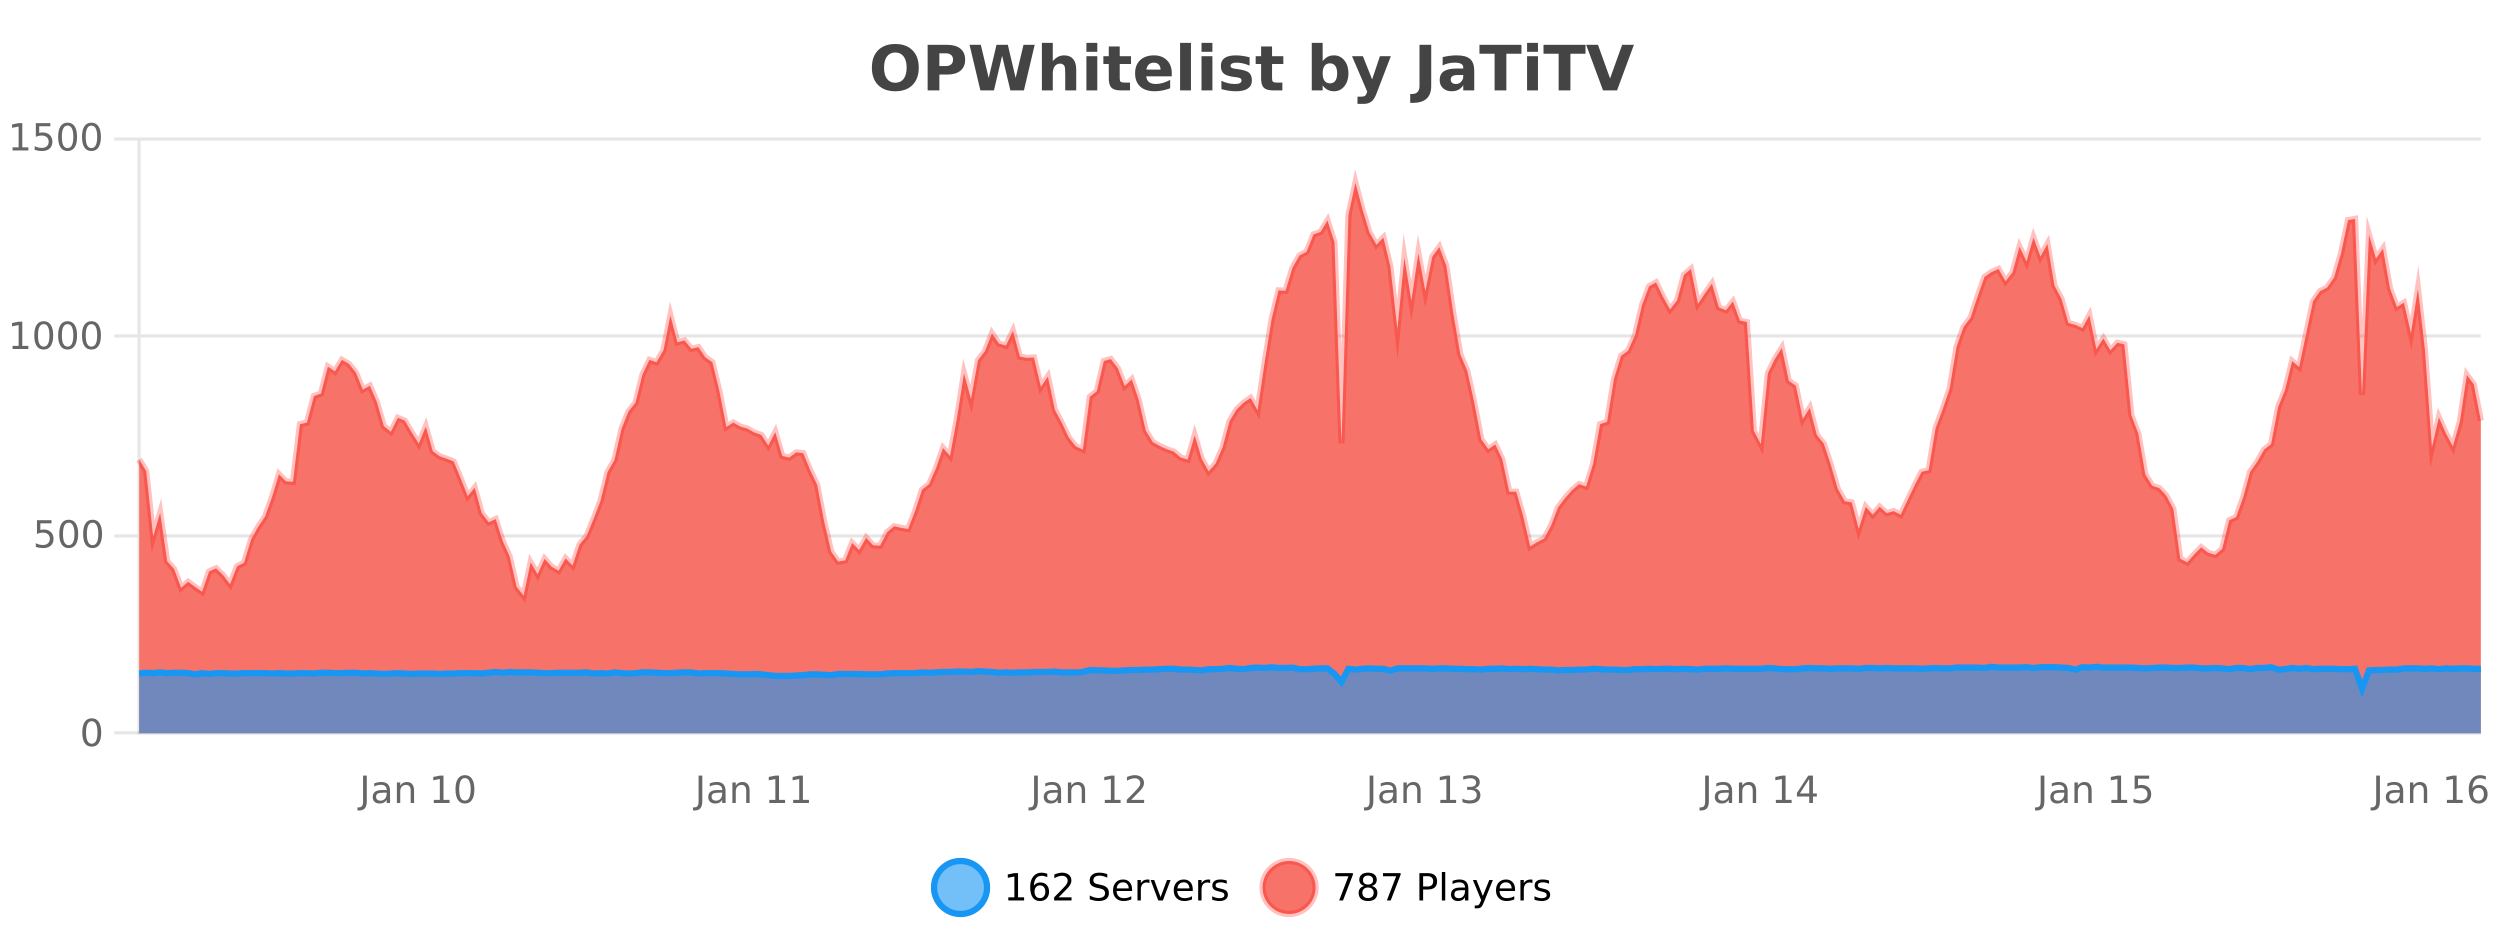 <?xml version="1.0" encoding="UTF-8"?>
<svg xmlns="http://www.w3.org/2000/svg" xmlns:xlink="http://www.w3.org/1999/xlink" width="800pt" height="300pt" viewBox="0 0 800 300" version="1.1">
<defs>
<clipPath id="clip1">
  <path d="M 270 263 L 345 263 L 345 300 L 270 300 Z M 270 263 "/>
</clipPath>
<clipPath id="clip2">
  <path d="M 375 263 L 450 263 L 450 300 L 375 300 Z M 375 263 "/>
</clipPath>
<clipPath id="clip3">
  <path d="M 44.539 58 L 793.867 58 L 793.867 234.602 L 44.539 234.602 Z M 44.539 58 "/>
</clipPath>
<clipPath id="clip4">
  <path d="M 43.539 43 L 794.867 43 L 794.867 219 L 43.539 219 Z M 43.539 43 "/>
</clipPath>
<clipPath id="clip5">
  <path d="M 44.539 213 L 793.867 213 L 793.867 234.602 L 44.539 234.602 Z M 44.539 213 "/>
</clipPath>
<clipPath id="clip6">
  <path d="M 43.539 185 L 794.867 185 L 794.867 235.602 L 43.539 235.602 Z M 43.539 185 "/>
</clipPath>
</defs>
<g id="surface20371">
<rect x="0" y="0" width="800" height="300" style="fill:rgb(100%,100%,100%);fill-opacity:1;stroke:none;"/>
<path style="fill:none;stroke-width:1;stroke-linecap:butt;stroke-linejoin:miter;stroke:rgb(0%,0%,0%);stroke-opacity:0.098;stroke-miterlimit:10;" d="M 45 234.5 L 793.867 234.5 "/>
<path style="fill:none;stroke-width:1;stroke-linecap:butt;stroke-linejoin:miter;stroke:rgb(0%,0%,0%);stroke-opacity:0.098;stroke-miterlimit:10;" d="M 36.539 234.5 L 44 234.5 "/>
<path style="fill:none;stroke-width:1;stroke-linecap:butt;stroke-linejoin:miter;stroke:rgb(0%,0%,0%);stroke-opacity:0.098;stroke-miterlimit:10;" d="M 45 171.5 L 793.867 171.5 "/>
<path style="fill:none;stroke-width:1;stroke-linecap:butt;stroke-linejoin:miter;stroke:rgb(0%,0%,0%);stroke-opacity:0.098;stroke-miterlimit:10;" d="M 36.539 171.5 L 44 171.5 "/>
<path style="fill:none;stroke-width:1;stroke-linecap:butt;stroke-linejoin:miter;stroke:rgb(0%,0%,0%);stroke-opacity:0.098;stroke-miterlimit:10;" d="M 45 107.5 L 793.867 107.5 "/>
<path style="fill:none;stroke-width:1;stroke-linecap:butt;stroke-linejoin:miter;stroke:rgb(0%,0%,0%);stroke-opacity:0.098;stroke-miterlimit:10;" d="M 36.539 107.5 L 44 107.5 "/>
<path style="fill:none;stroke-width:1;stroke-linecap:butt;stroke-linejoin:miter;stroke:rgb(0%,0%,0%);stroke-opacity:0.098;stroke-miterlimit:10;" d="M 45 44.5 L 793.867 44.5 "/>
<path style="fill:none;stroke-width:1;stroke-linecap:butt;stroke-linejoin:miter;stroke:rgb(0%,0%,0%);stroke-opacity:0.098;stroke-miterlimit:10;" d="M 36.539 44.5 L 44 44.5 "/>
<path style=" stroke:none;fill-rule:nonzero;fill:rgb(9.02%,58.824%,95.294%);fill-opacity:0.6;" d="M 315.852 284 C 315.852 288.688 312.055 292.484 307.367 292.484 C 302.684 292.484 298.883 288.688 298.883 284 C 298.883 279.312 302.684 275.516 307.367 275.516 C 312.055 275.516 315.852 279.312 315.852 284 Z M 315.852 284 "/>
<g clip-path="url(#clip1)" clip-rule="nonzero">
<path style="fill:none;stroke-width:2;stroke-linecap:butt;stroke-linejoin:miter;stroke:rgb(9.02%,58.824%,95.294%);stroke-opacity:1;stroke-miterlimit:10;" d="M 315.852 284 C 315.852 288.688 312.055 292.484 307.367 292.484 C 302.684 292.484 298.883 288.688 298.883 284 C 298.883 279.312 302.684 275.516 307.367 275.516 C 312.055 275.516 315.852 279.312 315.852 284 Z M 315.852 284 "/>
</g>
<path style=" stroke:none;fill-rule:nonzero;fill:rgb(0%,0%,0%);fill-opacity:1;" d="M 322.664 287.156 L 324.602 287.156 L 324.602 280.484 L 322.492 280.906 L 322.492 279.828 L 324.586 279.406 L 325.773 279.406 L 325.773 287.156 L 327.711 287.156 L 327.711 288.156 L 322.664 288.156 Z M 332.785 283.312 C 332.254 283.312 331.832 283.496 331.52 283.859 C 331.207 284.227 331.051 284.719 331.051 285.344 C 331.051 285.98 331.207 286.48 331.52 286.844 C 331.832 287.211 332.254 287.391 332.785 287.391 C 333.316 287.391 333.73 287.211 334.035 286.844 C 334.348 286.48 334.504 285.98 334.504 285.344 C 334.504 284.719 334.348 284.227 334.035 283.859 C 333.73 283.496 333.316 283.312 332.785 283.312 Z M 335.129 279.594 L 335.129 280.672 C 334.824 280.539 334.523 280.434 334.223 280.359 C 333.918 280.289 333.621 280.25 333.332 280.25 C 332.551 280.25 331.949 280.516 331.535 281.047 C 331.129 281.57 330.895 282.359 330.832 283.422 C 331.059 283.09 331.348 282.836 331.691 282.656 C 332.043 282.469 332.43 282.375 332.848 282.375 C 333.723 282.375 334.414 282.641 334.926 283.172 C 335.434 283.703 335.691 284.43 335.691 285.344 C 335.691 286.25 335.426 286.977 334.895 287.516 C 334.363 288.059 333.66 288.328 332.785 288.328 C 331.762 288.328 330.988 287.945 330.457 287.172 C 329.926 286.391 329.66 285.266 329.66 283.797 C 329.66 282.414 329.988 281.309 330.645 280.484 C 331.301 279.664 332.18 279.25 333.285 279.25 C 333.574 279.25 333.871 279.281 334.176 279.344 C 334.477 279.398 334.793 279.48 335.129 279.594 Z M 338.75 287.156 L 342.891 287.156 L 342.891 288.156 L 337.328 288.156 L 337.328 287.156 C 337.773 286.699 338.383 286.078 339.156 285.297 C 339.938 284.508 340.426 283.996 340.625 283.766 C 341.008 283.352 341.273 282.996 341.422 282.703 C 341.578 282.402 341.656 282.109 341.656 281.828 C 341.656 281.359 341.488 280.98 341.156 280.688 C 340.832 280.398 340.41 280.25 339.891 280.25 C 339.516 280.25 339.117 280.312 338.703 280.438 C 338.297 280.562 337.859 280.762 337.391 281.031 L 337.391 279.828 C 337.867 279.641 338.312 279.5 338.719 279.406 C 339.133 279.305 339.516 279.25 339.859 279.25 C 340.766 279.25 341.488 279.48 342.031 279.938 C 342.57 280.387 342.844 280.992 342.844 281.75 C 342.844 282.105 342.773 282.445 342.641 282.766 C 342.504 283.09 342.258 283.469 341.906 283.906 C 341.801 284.023 341.488 284.352 340.969 284.891 C 340.445 285.434 339.707 286.188 338.75 287.156 Z M 354.32 279.688 L 354.32 280.844 C 353.871 280.637 353.445 280.48 353.039 280.375 C 352.641 280.262 352.262 280.203 351.898 280.203 C 351.25 280.203 350.75 280.328 350.398 280.578 C 350.055 280.828 349.883 281.188 349.883 281.656 C 349.883 282.043 349.996 282.336 350.227 282.531 C 350.453 282.73 350.898 282.887 351.555 283 L 352.258 283.156 C 353.141 283.324 353.793 283.621 354.211 284.047 C 354.637 284.465 354.852 285.027 354.852 285.734 C 354.852 286.59 354.562 287.234 353.992 287.672 C 353.43 288.109 352.594 288.328 351.492 288.328 C 351.086 288.328 350.648 288.281 350.18 288.188 C 349.711 288.094 349.227 287.953 348.727 287.766 L 348.727 286.547 C 349.203 286.82 349.672 287.023 350.133 287.156 C 350.602 287.293 351.055 287.359 351.492 287.359 C 352.168 287.359 352.688 287.23 353.055 286.969 C 353.43 286.699 353.617 286.32 353.617 285.828 C 353.617 285.402 353.48 285.07 353.211 284.828 C 352.949 284.578 352.516 284.398 351.914 284.281 L 351.195 284.141 C 350.309 283.965 349.668 283.688 349.273 283.312 C 348.887 282.938 348.695 282.418 348.695 281.75 C 348.695 280.969 348.965 280.359 349.508 279.922 C 350.047 279.477 350.797 279.25 351.758 279.25 C 352.172 279.25 352.59 279.289 353.008 279.359 C 353.434 279.434 353.871 279.543 354.32 279.688 Z M 362.266 284.609 L 362.266 285.125 L 357.297 285.125 C 357.348 285.875 357.57 286.445 357.969 286.828 C 358.375 287.215 358.93 287.406 359.641 287.406 C 360.055 287.406 360.457 287.359 360.844 287.266 C 361.238 287.164 361.629 287.008 362.016 286.797 L 362.016 287.828 C 361.617 287.984 361.219 288.105 360.812 288.188 C 360.406 288.281 359.992 288.328 359.578 288.328 C 358.535 288.328 357.707 288.027 357.094 287.422 C 356.477 286.809 356.172 285.98 356.172 284.938 C 356.172 283.867 356.461 283.016 357.047 282.391 C 357.629 281.758 358.41 281.438 359.391 281.438 C 360.273 281.438 360.973 281.727 361.484 282.297 C 362.004 282.859 362.266 283.633 362.266 284.609 Z M 361.188 284.281 C 361.176 283.699 361.008 283.23 360.688 282.875 C 360.363 282.523 359.938 282.344 359.406 282.344 C 358.801 282.344 358.316 282.516 357.953 282.859 C 357.598 283.203 357.395 283.684 357.344 284.297 Z M 367.836 282.594 C 367.711 282.531 367.574 282.484 367.43 282.453 C 367.293 282.414 367.137 282.391 366.961 282.391 C 366.355 282.391 365.887 282.59 365.555 282.984 C 365.23 283.383 365.07 283.953 365.07 284.703 L 365.07 288.156 L 363.992 288.156 L 363.992 281.594 L 365.07 281.594 L 365.07 282.609 C 365.297 282.215 365.594 281.922 365.961 281.734 C 366.324 281.539 366.766 281.438 367.289 281.438 C 367.359 281.438 367.438 281.445 367.523 281.453 C 367.617 281.465 367.715 281.48 367.82 281.5 Z M 368.195 281.594 L 369.336 281.594 L 371.383 287.094 L 373.445 281.594 L 374.586 281.594 L 372.117 288.156 L 370.648 288.156 Z M 381.688 284.609 L 381.688 285.125 L 376.719 285.125 C 376.77 285.875 376.992 286.445 377.391 286.828 C 377.797 287.215 378.352 287.406 379.062 287.406 C 379.477 287.406 379.879 287.359 380.266 287.266 C 380.66 287.164 381.051 287.008 381.438 286.797 L 381.438 287.828 C 381.039 287.984 380.641 288.105 380.234 288.188 C 379.828 288.281 379.414 288.328 379 288.328 C 377.957 288.328 377.129 288.027 376.516 287.422 C 375.898 286.809 375.594 285.98 375.594 284.938 C 375.594 283.867 375.883 283.016 376.469 282.391 C 377.051 281.758 377.832 281.438 378.812 281.438 C 379.695 281.438 380.395 281.727 380.906 282.297 C 381.426 282.859 381.688 283.633 381.688 284.609 Z M 380.609 284.281 C 380.598 283.699 380.43 283.23 380.109 282.875 C 379.785 282.523 379.359 282.344 378.828 282.344 C 378.223 282.344 377.738 282.516 377.375 282.859 C 377.02 283.203 376.816 283.684 376.766 284.297 Z M 387.258 282.594 C 387.133 282.531 386.996 282.484 386.852 282.453 C 386.715 282.414 386.559 282.391 386.383 282.391 C 385.777 282.391 385.309 282.59 384.977 282.984 C 384.652 283.383 384.492 283.953 384.492 284.703 L 384.492 288.156 L 383.414 288.156 L 383.414 281.594 L 384.492 281.594 L 384.492 282.609 C 384.719 282.215 385.016 281.922 385.383 281.734 C 385.746 281.539 386.188 281.438 386.711 281.438 C 386.781 281.438 386.859 281.445 386.945 281.453 C 387.039 281.465 387.137 281.48 387.242 281.5 Z M 392.562 281.781 L 392.562 282.812 C 392.258 282.656 391.941 282.543 391.609 282.469 C 391.285 282.387 390.945 282.344 390.594 282.344 C 390.062 282.344 389.66 282.43 389.391 282.594 C 389.117 282.75 388.984 282.996 388.984 283.328 C 388.984 283.578 389.078 283.777 389.266 283.922 C 389.461 284.059 389.852 284.188 390.438 284.312 L 390.797 284.406 C 391.566 284.562 392.113 284.793 392.438 285.094 C 392.758 285.398 392.922 285.812 392.922 286.344 C 392.922 286.961 392.676 287.445 392.188 287.797 C 391.707 288.152 391.047 288.328 390.203 288.328 C 389.848 288.328 389.477 288.289 389.094 288.219 C 388.719 288.156 388.32 288.059 387.906 287.922 L 387.906 286.797 C 388.301 287.008 388.691 287.164 389.078 287.266 C 389.461 287.371 389.848 287.422 390.234 287.422 C 390.734 287.422 391.117 287.34 391.391 287.172 C 391.672 286.996 391.812 286.746 391.812 286.422 C 391.812 286.133 391.711 285.906 391.516 285.75 C 391.316 285.594 390.883 285.445 390.219 285.297 L 389.844 285.219 C 389.176 285.074 388.691 284.855 388.391 284.562 C 388.098 284.273 387.953 283.875 387.953 283.375 C 387.953 282.75 388.172 282.273 388.609 281.938 C 389.047 281.605 389.664 281.438 390.469 281.438 C 390.863 281.438 391.238 281.469 391.594 281.531 C 391.945 281.586 392.27 281.668 392.562 281.781 Z M 317.367 277.016 "/>
<path style=" stroke:none;fill-rule:nonzero;fill:rgb(96.863%,44.706%,40.784%);fill-opacity:1;" d="M 420.988 284 C 420.988 288.688 417.191 292.484 412.504 292.484 C 407.82 292.484 404.02 288.688 404.02 284 C 404.02 279.312 407.82 275.516 412.504 275.516 C 417.191 275.516 420.988 279.312 420.988 284 Z M 420.988 284 "/>
<g clip-path="url(#clip2)" clip-rule="nonzero">
<path style="fill:none;stroke-width:2;stroke-linecap:butt;stroke-linejoin:miter;stroke:rgb(100%,4.706%,0%);stroke-opacity:0.247;stroke-miterlimit:10;" d="M 420.988 284 C 420.988 288.688 417.191 292.484 412.504 292.484 C 407.82 292.484 404.02 288.688 404.02 284 C 404.02 279.312 407.82 275.516 412.504 275.516 C 417.191 275.516 420.988 279.312 420.988 284 Z M 420.988 284 "/>
</g>
<path style=" stroke:none;fill-rule:nonzero;fill:rgb(0%,0%,0%);fill-opacity:1;" d="M 427.305 279.406 L 432.93 279.406 L 432.93 279.906 L 429.758 288.156 L 428.523 288.156 L 431.508 280.406 L 427.305 280.406 Z M 437.766 284 C 437.203 284 436.758 284.152 436.438 284.453 C 436.113 284.758 435.953 285.168 435.953 285.688 C 435.953 286.219 436.113 286.637 436.438 286.938 C 436.758 287.242 437.203 287.391 437.766 287.391 C 438.328 287.391 438.77 287.242 439.094 286.938 C 439.414 286.637 439.578 286.219 439.578 285.688 C 439.578 285.168 439.414 284.758 439.094 284.453 C 438.781 284.152 438.336 284 437.766 284 Z M 436.578 283.5 C 436.078 283.375 435.68 283.141 435.391 282.797 C 435.109 282.445 434.969 282.016 434.969 281.516 C 434.969 280.82 435.219 280.266 435.719 279.859 C 436.219 279.453 436.898 279.25 437.766 279.25 C 438.641 279.25 439.32 279.453 439.812 279.859 C 440.312 280.266 440.562 280.82 440.562 281.516 C 440.562 282.016 440.422 282.445 440.141 282.797 C 439.859 283.141 439.461 283.375 438.953 283.5 C 439.523 283.637 439.969 283.898 440.281 284.281 C 440.602 284.668 440.766 285.137 440.766 285.688 C 440.766 286.543 440.504 287.199 439.984 287.656 C 439.473 288.105 438.734 288.328 437.766 288.328 C 436.805 288.328 436.066 288.105 435.547 287.656 C 435.023 287.199 434.766 286.543 434.766 285.688 C 434.766 285.137 434.926 284.668 435.25 284.281 C 435.57 283.898 436.016 283.637 436.578 283.5 Z M 436.156 281.625 C 436.156 282.086 436.297 282.438 436.578 282.688 C 436.859 282.938 437.254 283.062 437.766 283.062 C 438.273 283.062 438.672 282.938 438.953 282.688 C 439.242 282.438 439.391 282.086 439.391 281.625 C 439.391 281.18 439.242 280.828 438.953 280.578 C 438.672 280.32 438.273 280.188 437.766 280.188 C 437.254 280.188 436.859 280.32 436.578 280.578 C 436.297 280.828 436.156 281.18 436.156 281.625 Z M 442.57 279.406 L 448.195 279.406 L 448.195 279.906 L 445.023 288.156 L 443.789 288.156 L 446.773 280.406 L 442.57 280.406 Z M 455.398 280.375 L 455.398 283.672 L 456.883 283.672 C 457.434 283.672 457.859 283.531 458.164 283.25 C 458.465 282.961 458.617 282.547 458.617 282.016 C 458.617 281.496 458.465 281.094 458.164 280.812 C 457.859 280.523 457.434 280.375 456.883 280.375 Z M 454.211 279.406 L 456.883 279.406 C 457.871 279.406 458.617 279.633 459.117 280.078 C 459.617 280.516 459.867 281.164 459.867 282.016 C 459.867 282.883 459.617 283.539 459.117 283.984 C 458.617 284.422 457.871 284.641 456.883 284.641 L 455.398 284.641 L 455.398 288.156 L 454.211 288.156 Z M 461.398 279.031 L 462.477 279.031 L 462.477 288.156 L 461.398 288.156 Z M 467.719 284.859 C 466.852 284.859 466.25 284.961 465.906 285.156 C 465.57 285.355 465.406 285.695 465.406 286.172 C 465.406 286.559 465.531 286.867 465.781 287.094 C 466.039 287.312 466.383 287.422 466.812 287.422 C 467.414 287.422 467.895 287.215 468.25 286.797 C 468.613 286.371 468.797 285.805 468.797 285.094 L 468.797 284.859 Z M 469.875 284.406 L 469.875 288.156 L 468.797 288.156 L 468.797 287.156 C 468.547 287.555 468.238 287.852 467.875 288.047 C 467.508 288.234 467.062 288.328 466.531 288.328 C 465.852 288.328 465.316 288.141 464.922 287.766 C 464.523 287.383 464.328 286.875 464.328 286.25 C 464.328 285.512 464.57 284.953 465.062 284.578 C 465.562 284.203 466.301 284.016 467.281 284.016 L 468.797 284.016 L 468.797 283.906 C 468.797 283.406 468.629 283.023 468.297 282.75 C 467.973 282.48 467.52 282.344 466.938 282.344 C 466.562 282.344 466.191 282.391 465.828 282.484 C 465.473 282.578 465.133 282.715 464.812 282.891 L 464.812 281.891 C 465.207 281.734 465.586 281.621 465.953 281.547 C 466.328 281.477 466.691 281.438 467.047 281.438 C 467.992 281.438 468.703 281.684 469.172 282.172 C 469.641 282.664 469.875 283.406 469.875 284.406 Z M 474.82 288.766 C 474.516 289.547 474.219 290.055 473.93 290.297 C 473.637 290.535 473.25 290.656 472.773 290.656 L 471.914 290.656 L 471.914 289.75 L 472.539 289.75 C 472.84 289.75 473.07 289.676 473.227 289.531 C 473.391 289.395 473.574 289.066 473.773 288.547 L 473.977 288.047 L 471.32 281.594 L 472.461 281.594 L 474.508 286.719 L 476.57 281.594 L 477.711 281.594 Z M 484.812 284.609 L 484.812 285.125 L 479.844 285.125 C 479.895 285.875 480.117 286.445 480.516 286.828 C 480.922 287.215 481.477 287.406 482.188 287.406 C 482.602 287.406 483.004 287.359 483.391 287.266 C 483.785 287.164 484.176 287.008 484.562 286.797 L 484.562 287.828 C 484.164 287.984 483.766 288.105 483.359 288.188 C 482.953 288.281 482.539 288.328 482.125 288.328 C 481.082 288.328 480.254 288.027 479.641 287.422 C 479.023 286.809 478.719 285.98 478.719 284.938 C 478.719 283.867 479.008 283.016 479.594 282.391 C 480.176 281.758 480.957 281.438 481.938 281.438 C 482.82 281.438 483.52 281.727 484.031 282.297 C 484.551 282.859 484.812 283.633 484.812 284.609 Z M 483.734 284.281 C 483.723 283.699 483.555 283.23 483.234 282.875 C 482.91 282.523 482.484 282.344 481.953 282.344 C 481.348 282.344 480.863 282.516 480.5 282.859 C 480.145 283.203 479.941 283.684 479.891 284.297 Z M 490.383 282.594 C 490.258 282.531 490.121 282.484 489.977 282.453 C 489.84 282.414 489.684 282.391 489.508 282.391 C 488.902 282.391 488.434 282.59 488.102 282.984 C 487.777 283.383 487.617 283.953 487.617 284.703 L 487.617 288.156 L 486.539 288.156 L 486.539 281.594 L 487.617 281.594 L 487.617 282.609 C 487.844 282.215 488.141 281.922 488.508 281.734 C 488.871 281.539 489.312 281.438 489.836 281.438 C 489.906 281.438 489.984 281.445 490.07 281.453 C 490.164 281.465 490.262 281.48 490.367 281.5 Z M 495.691 281.781 L 495.691 282.812 C 495.387 282.656 495.07 282.543 494.738 282.469 C 494.414 282.387 494.074 282.344 493.723 282.344 C 493.191 282.344 492.789 282.43 492.52 282.594 C 492.246 282.75 492.113 282.996 492.113 283.328 C 492.113 283.578 492.207 283.777 492.395 283.922 C 492.59 284.059 492.98 284.188 493.566 284.312 L 493.926 284.406 C 494.695 284.562 495.242 284.793 495.566 285.094 C 495.887 285.398 496.051 285.812 496.051 286.344 C 496.051 286.961 495.805 287.445 495.316 287.797 C 494.836 288.152 494.176 288.328 493.332 288.328 C 492.977 288.328 492.605 288.289 492.223 288.219 C 491.848 288.156 491.449 288.059 491.035 287.922 L 491.035 286.797 C 491.43 287.008 491.82 287.164 492.207 287.266 C 492.59 287.371 492.977 287.422 493.363 287.422 C 493.863 287.422 494.246 287.34 494.52 287.172 C 494.801 286.996 494.941 286.746 494.941 286.422 C 494.941 286.133 494.84 285.906 494.645 285.75 C 494.445 285.594 494.012 285.445 493.348 285.297 L 492.973 285.219 C 492.305 285.074 491.82 284.855 491.52 284.562 C 491.227 284.273 491.082 283.875 491.082 283.375 C 491.082 282.75 491.301 282.273 491.738 281.938 C 492.176 281.605 492.793 281.438 493.598 281.438 C 493.992 281.438 494.367 281.469 494.723 281.531 C 495.074 281.586 495.398 281.668 495.691 281.781 Z M 422.504 277.016 "/>
<path style=" stroke:none;fill-rule:nonzero;fill:rgb(26.667%,26.667%,26.667%);fill-opacity:1;" d="M 286.5 16.797 C 285.352 16.797 284.461 17.227 283.828 18.078 C 283.203 18.922 282.891 20.109 282.891 21.641 C 282.891 23.172 283.203 24.367 283.828 25.219 C 284.461 26.062 285.352 26.484 286.5 26.484 C 287.645 26.484 288.535 26.062 289.172 25.219 C 289.805 24.367 290.125 23.172 290.125 21.641 C 290.125 20.109 289.805 18.922 289.172 18.078 C 288.535 17.227 287.645 16.797 286.5 16.797 Z M 286.5 14.078 C 288.844 14.078 290.676 14.75 292 16.094 C 293.332 17.43 294 19.277 294 21.641 C 294 24.008 293.332 25.859 292 27.203 C 290.676 28.539 288.844 29.203 286.5 29.203 C 284.156 29.203 282.316 28.539 280.984 27.203 C 279.66 25.859 279 24.008 279 21.641 C 279 19.277 279.66 17.43 280.984 16.094 C 282.316 14.75 284.156 14.078 286.5 14.078 Z M 296.844 14.344 L 303.078 14.344 C 304.93 14.344 306.352 14.758 307.344 15.578 C 308.344 16.402 308.844 17.574 308.844 19.094 C 308.844 20.625 308.344 21.805 307.344 22.625 C 306.352 23.449 304.93 23.859 303.078 23.859 L 300.594 23.859 L 300.594 28.922 L 296.844 28.922 Z M 300.594 17.062 L 300.594 21.141 L 302.672 21.141 C 303.398 21.141 303.961 20.965 304.359 20.609 C 304.766 20.258 304.969 19.75 304.969 19.094 C 304.969 18.449 304.766 17.949 304.359 17.594 C 303.961 17.242 303.398 17.062 302.672 17.062 Z M 310.254 14.344 L 313.863 14.344 L 316.379 24.938 L 318.879 14.344 L 322.504 14.344 L 325.004 24.938 L 327.52 14.344 L 331.098 14.344 L 327.66 28.922 L 323.316 28.922 L 320.676 17.844 L 318.066 28.922 L 313.723 28.922 Z M 344.391 22.266 L 344.391 28.922 L 340.875 28.922 L 340.875 23.844 C 340.875 22.887 340.852 22.23 340.812 21.875 C 340.77 21.512 340.695 21.246 340.594 21.078 C 340.457 20.852 340.27 20.672 340.031 20.547 C 339.801 20.422 339.535 20.359 339.234 20.359 C 338.504 20.359 337.93 20.641 337.516 21.203 C 337.098 21.766 336.891 22.547 336.891 23.547 L 336.891 28.922 L 333.406 28.922 L 333.406 13.719 L 336.891 13.719 L 336.891 19.578 C 337.422 18.945 337.984 18.477 338.578 18.172 C 339.172 17.871 339.82 17.719 340.531 17.719 C 341.801 17.719 342.758 18.109 343.406 18.891 C 344.062 19.664 344.391 20.789 344.391 22.266 Z M 347.648 17.984 L 351.133 17.984 L 351.133 28.922 L 347.648 28.922 Z M 347.648 13.719 L 351.133 13.719 L 351.133 16.578 L 347.648 16.578 Z M 358.312 14.875 L 358.312 17.984 L 361.922 17.984 L 361.922 20.484 L 358.312 20.484 L 358.312 25.125 C 358.312 25.637 358.41 25.98 358.609 26.156 C 358.816 26.336 359.219 26.422 359.812 26.422 L 361.609 26.422 L 361.609 28.922 L 358.609 28.922 C 357.234 28.922 356.254 28.637 355.672 28.062 C 355.098 27.48 354.812 26.5 354.812 25.125 L 354.812 20.484 L 353.078 20.484 L 353.078 17.984 L 354.812 17.984 L 354.812 14.875 Z M 374.969 23.422 L 374.969 24.422 L 366.797 24.422 C 366.879 25.246 367.176 25.859 367.688 26.266 C 368.195 26.672 368.906 26.875 369.812 26.875 C 370.551 26.875 371.305 26.766 372.078 26.547 C 372.848 26.328 373.641 26 374.453 25.562 L 374.453 28.25 C 373.629 28.562 372.801 28.797 371.969 28.953 C 371.145 29.117 370.32 29.203 369.5 29.203 C 367.52 29.203 365.977 28.703 364.875 27.703 C 363.781 26.695 363.234 25.281 363.234 23.469 C 363.234 21.68 363.77 20.273 364.844 19.25 C 365.926 18.23 367.41 17.719 369.297 17.719 C 371.016 17.719 372.391 18.242 373.422 19.281 C 374.453 20.312 374.969 21.695 374.969 23.422 Z M 371.375 22.266 C 371.375 21.602 371.18 21.062 370.797 20.656 C 370.41 20.25 369.906 20.047 369.281 20.047 C 368.602 20.047 368.051 20.242 367.625 20.625 C 367.207 21 366.945 21.547 366.844 22.266 Z M 377.625 13.719 L 381.109 13.719 L 381.109 28.922 L 377.625 28.922 Z M 384.484 17.984 L 387.969 17.984 L 387.969 28.922 L 384.484 28.922 Z M 384.484 13.719 L 387.969 13.719 L 387.969 16.578 L 384.484 16.578 Z M 399.867 18.328 L 399.867 20.984 C 399.125 20.672 398.406 20.438 397.711 20.281 C 397.012 20.125 396.352 20.047 395.727 20.047 C 395.07 20.047 394.578 20.133 394.258 20.297 C 393.934 20.465 393.773 20.719 393.773 21.062 C 393.773 21.344 393.891 21.559 394.133 21.703 C 394.383 21.852 394.82 21.961 395.445 22.031 L 396.07 22.125 C 397.859 22.355 399.062 22.73 399.68 23.25 C 400.293 23.773 400.602 24.59 400.602 25.703 C 400.602 26.871 400.168 27.746 399.305 28.328 C 398.449 28.914 397.172 29.203 395.477 29.203 C 394.746 29.203 393.996 29.145 393.227 29.031 C 392.453 28.918 391.664 28.746 390.852 28.516 L 390.852 25.859 C 391.547 26.203 392.262 26.461 392.992 26.625 C 393.719 26.793 394.465 26.875 395.227 26.875 C 395.914 26.875 396.43 26.781 396.773 26.594 C 397.117 26.406 397.289 26.125 397.289 25.75 C 397.289 25.438 397.168 25.211 396.93 25.062 C 396.688 24.906 396.215 24.789 395.508 24.703 L 394.898 24.625 C 393.336 24.43 392.242 24.07 391.617 23.547 C 390.992 23.016 390.68 22.215 390.68 21.141 C 390.68 19.984 391.074 19.125 391.867 18.562 C 392.668 18 393.887 17.719 395.523 17.719 C 396.168 17.719 396.844 17.773 397.555 17.875 C 398.262 17.969 399.031 18.121 399.867 18.328 Z M 407.055 14.875 L 407.055 17.984 L 410.664 17.984 L 410.664 20.484 L 407.055 20.484 L 407.055 25.125 C 407.055 25.637 407.152 25.98 407.352 26.156 C 407.559 26.336 407.961 26.422 408.555 26.422 L 410.352 26.422 L 410.352 28.922 L 407.352 28.922 C 405.977 28.922 404.996 28.637 404.414 28.062 C 403.84 27.48 403.555 26.5 403.555 25.125 L 403.555 20.484 L 401.82 20.484 L 401.82 17.984 L 403.555 17.984 L 403.555 14.875 Z M 425.578 26.672 C 426.328 26.672 426.898 26.402 427.297 25.859 C 427.691 25.309 427.891 24.512 427.891 23.469 C 427.891 22.43 427.691 21.637 427.297 21.094 C 426.898 20.543 426.328 20.266 425.578 20.266 C 424.828 20.266 424.25 20.543 423.844 21.094 C 423.445 21.637 423.25 22.43 423.25 23.469 C 423.25 24.5 423.445 25.293 423.844 25.844 C 424.25 26.398 424.828 26.672 425.578 26.672 Z M 423.25 19.578 C 423.738 18.945 424.273 18.477 424.859 18.172 C 425.441 17.871 426.113 17.719 426.875 17.719 C 428.227 17.719 429.336 18.258 430.203 19.328 C 431.066 20.402 431.5 21.781 431.5 23.469 C 431.5 25.148 431.066 26.523 430.203 27.594 C 429.336 28.668 428.227 29.203 426.875 29.203 C 426.113 29.203 425.441 29.051 424.859 28.75 C 424.273 28.449 423.738 27.98 423.25 27.344 L 423.25 28.922 L 419.766 28.922 L 419.766 13.719 L 423.25 13.719 Z M 432.645 17.984 L 436.129 17.984 L 439.082 25.406 L 441.582 17.984 L 445.066 17.984 L 440.473 29.953 C 440.012 31.172 439.473 32.02 438.848 32.5 C 438.23 32.988 437.426 33.234 436.426 33.234 L 434.395 33.234 L 434.395 30.938 L 435.488 30.938 C 436.082 30.938 436.512 30.844 436.785 30.656 C 437.055 30.469 437.262 30.129 437.41 29.641 L 437.52 29.344 Z M 454.238 14.344 L 457.988 14.344 L 457.988 27.5 C 457.988 29.32 457.492 30.68 456.504 31.578 C 455.523 32.473 454.035 32.922 452.035 32.922 L 451.27 32.922 L 451.27 30.078 L 451.863 30.078 C 452.645 30.078 453.23 29.859 453.629 29.422 C 454.035 28.992 454.238 28.355 454.238 27.5 Z M 466.414 24 C 465.684 24 465.137 24.125 464.773 24.375 C 464.406 24.617 464.227 24.98 464.227 25.469 C 464.227 25.906 464.371 26.25 464.664 26.5 C 464.965 26.75 465.375 26.875 465.898 26.875 C 466.555 26.875 467.105 26.641 467.555 26.172 C 468.012 25.703 468.242 25.117 468.242 24.406 L 468.242 24 Z M 471.758 22.688 L 471.758 28.922 L 468.242 28.922 L 468.242 27.297 C 467.773 27.965 467.242 28.449 466.648 28.75 C 466.062 29.051 465.352 29.203 464.508 29.203 C 463.383 29.203 462.465 28.875 461.758 28.219 C 461.047 27.555 460.695 26.695 460.695 25.641 C 460.695 24.359 461.133 23.422 462.008 22.828 C 462.891 22.227 464.281 21.922 466.18 21.922 L 468.242 21.922 L 468.242 21.641 C 468.242 21.09 468.023 20.688 467.586 20.438 C 467.148 20.18 466.465 20.047 465.539 20.047 C 464.789 20.047 464.09 20.125 463.445 20.281 C 462.797 20.43 462.199 20.648 461.648 20.938 L 461.648 18.281 C 462.398 18.094 463.148 17.953 463.898 17.859 C 464.656 17.766 465.418 17.719 466.18 17.719 C 468.148 17.719 469.57 18.109 470.445 18.891 C 471.32 19.664 471.758 20.93 471.758 22.688 Z M 473.426 14.344 L 486.863 14.344 L 486.863 17.188 L 482.035 17.188 L 482.035 28.922 L 478.27 28.922 L 478.27 17.188 L 473.426 17.188 Z M 488.664 17.984 L 492.148 17.984 L 492.148 28.922 L 488.664 28.922 Z M 488.664 13.719 L 492.148 13.719 L 492.148 16.578 L 488.664 16.578 Z M 493.922 14.344 L 507.359 14.344 L 507.359 17.188 L 502.531 17.188 L 502.531 28.922 L 498.766 28.922 L 498.766 17.188 L 493.922 17.188 Z M 507.566 14.344 L 511.348 14.344 L 515.223 25.109 L 519.082 14.344 L 522.848 14.344 L 517.457 28.922 L 512.973 28.922 Z M 278 10.359 "/>
<path style="fill:none;stroke-width:1;stroke-linecap:butt;stroke-linejoin:miter;stroke:rgb(0%,0%,0%);stroke-opacity:0.098;stroke-miterlimit:10;" d="M 44 234.5 L 794 234.5 "/>
<path style=" stroke:none;fill-rule:nonzero;fill:rgb(40%,40%,40%);fill-opacity:1;" d="M 116.184 248.203 L 117.371 248.203 L 117.371 256.344 C 117.371 257.395 117.168 258.16 116.762 258.641 C 116.363 259.117 115.723 259.359 114.84 259.359 L 114.387 259.359 L 114.387 258.359 L 114.762 258.359 C 115.281 258.359 115.645 258.211 115.855 257.922 C 116.074 257.629 116.184 257.102 116.184 256.344 Z M 122.66 253.656 C 121.793 253.656 121.191 253.758 120.848 253.953 C 120.512 254.152 120.348 254.492 120.348 254.969 C 120.348 255.355 120.473 255.664 120.723 255.891 C 120.98 256.109 121.324 256.219 121.754 256.219 C 122.355 256.219 122.836 256.012 123.191 255.594 C 123.555 255.168 123.738 254.602 123.738 253.891 L 123.738 253.656 Z M 124.816 253.203 L 124.816 256.953 L 123.738 256.953 L 123.738 255.953 C 123.488 256.352 123.18 256.648 122.816 256.844 C 122.449 257.031 122.004 257.125 121.473 257.125 C 120.793 257.125 120.258 256.938 119.863 256.562 C 119.465 256.18 119.27 255.672 119.27 255.047 C 119.27 254.309 119.512 253.75 120.004 253.375 C 120.504 253 121.242 252.812 122.223 252.812 L 123.738 252.812 L 123.738 252.703 C 123.738 252.203 123.57 251.82 123.238 251.547 C 122.914 251.277 122.461 251.141 121.879 251.141 C 121.504 251.141 121.133 251.188 120.77 251.281 C 120.414 251.375 120.074 251.512 119.754 251.688 L 119.754 250.688 C 120.148 250.531 120.527 250.418 120.895 250.344 C 121.27 250.273 121.633 250.234 121.988 250.234 C 122.934 250.234 123.645 250.48 124.113 250.969 C 124.582 251.461 124.816 252.203 124.816 253.203 Z M 132.5 252.984 L 132.5 256.953 L 131.422 256.953 L 131.422 253.031 C 131.422 252.406 131.297 251.945 131.047 251.641 C 130.805 251.328 130.445 251.172 129.969 251.172 C 129.383 251.172 128.922 251.359 128.578 251.734 C 128.242 252.102 128.078 252.605 128.078 253.25 L 128.078 256.953 L 127 256.953 L 127 250.391 L 128.078 250.391 L 128.078 251.406 C 128.336 251.012 128.641 250.719 128.984 250.531 C 129.336 250.336 129.742 250.234 130.203 250.234 C 130.953 250.234 131.52 250.469 131.906 250.938 C 132.301 251.398 132.5 252.078 132.5 252.984 Z M 138.809 255.953 L 140.746 255.953 L 140.746 249.281 L 138.637 249.703 L 138.637 248.625 L 140.73 248.203 L 141.918 248.203 L 141.918 255.953 L 143.855 255.953 L 143.855 256.953 L 138.809 256.953 Z M 148.773 248.984 C 148.168 248.984 147.711 249.289 147.398 249.891 C 147.094 250.484 146.945 251.387 146.945 252.594 C 146.945 253.793 147.094 254.695 147.398 255.297 C 147.711 255.891 148.168 256.188 148.773 256.188 C 149.387 256.188 149.844 255.891 150.148 255.297 C 150.461 254.695 150.617 253.793 150.617 252.594 C 150.617 251.387 150.461 250.484 150.148 249.891 C 149.844 249.289 149.387 248.984 148.773 248.984 Z M 148.773 248.047 C 149.75 248.047 150.5 248.438 151.023 249.219 C 151.543 249.992 151.805 251.117 151.805 252.594 C 151.805 254.062 151.543 255.188 151.023 255.969 C 150.5 256.742 149.75 257.125 148.773 257.125 C 147.793 257.125 147.043 256.742 146.523 255.969 C 146.012 255.188 145.758 254.062 145.758 252.594 C 145.758 251.117 146.012 249.992 146.523 249.219 C 147.043 248.438 147.793 248.047 148.773 248.047 Z M 115.012 245.816 "/>
<path style=" stroke:none;fill-rule:nonzero;fill:rgb(40%,40%,40%);fill-opacity:1;" d="M 223.551 248.203 L 224.738 248.203 L 224.738 256.344 C 224.738 257.395 224.535 258.16 224.129 258.641 C 223.73 259.117 223.09 259.359 222.207 259.359 L 221.754 259.359 L 221.754 258.359 L 222.129 258.359 C 222.648 258.359 223.012 258.211 223.223 257.922 C 223.441 257.629 223.551 257.102 223.551 256.344 Z M 230.027 253.656 C 229.16 253.656 228.559 253.758 228.215 253.953 C 227.879 254.152 227.715 254.492 227.715 254.969 C 227.715 255.355 227.84 255.664 228.09 255.891 C 228.348 256.109 228.691 256.219 229.121 256.219 C 229.723 256.219 230.203 256.012 230.559 255.594 C 230.922 255.168 231.105 254.602 231.105 253.891 L 231.105 253.656 Z M 232.184 253.203 L 232.184 256.953 L 231.105 256.953 L 231.105 255.953 C 230.855 256.352 230.547 256.648 230.184 256.844 C 229.816 257.031 229.371 257.125 228.84 257.125 C 228.16 257.125 227.625 256.938 227.23 256.562 C 226.832 256.18 226.637 255.672 226.637 255.047 C 226.637 254.309 226.879 253.75 227.371 253.375 C 227.871 253 228.609 252.812 229.59 252.812 L 231.105 252.812 L 231.105 252.703 C 231.105 252.203 230.938 251.82 230.605 251.547 C 230.281 251.277 229.828 251.141 229.246 251.141 C 228.871 251.141 228.5 251.188 228.137 251.281 C 227.781 251.375 227.441 251.512 227.121 251.688 L 227.121 250.688 C 227.516 250.531 227.895 250.418 228.262 250.344 C 228.637 250.273 229 250.234 229.355 250.234 C 230.301 250.234 231.012 250.48 231.48 250.969 C 231.949 251.461 232.184 252.203 232.184 253.203 Z M 239.867 252.984 L 239.867 256.953 L 238.789 256.953 L 238.789 253.031 C 238.789 252.406 238.664 251.945 238.414 251.641 C 238.172 251.328 237.812 251.172 237.336 251.172 C 236.75 251.172 236.289 251.359 235.945 251.734 C 235.609 252.102 235.445 252.605 235.445 253.25 L 235.445 256.953 L 234.367 256.953 L 234.367 250.391 L 235.445 250.391 L 235.445 251.406 C 235.703 251.012 236.008 250.719 236.352 250.531 C 236.703 250.336 237.109 250.234 237.57 250.234 C 238.32 250.234 238.887 250.469 239.273 250.938 C 239.668 251.398 239.867 252.078 239.867 252.984 Z M 246.176 255.953 L 248.113 255.953 L 248.113 249.281 L 246.004 249.703 L 246.004 248.625 L 248.098 248.203 L 249.285 248.203 L 249.285 255.953 L 251.223 255.953 L 251.223 256.953 L 246.176 256.953 Z M 253.812 255.953 L 255.75 255.953 L 255.75 249.281 L 253.641 249.703 L 253.641 248.625 L 255.734 248.203 L 256.922 248.203 L 256.922 255.953 L 258.859 255.953 L 258.859 256.953 L 253.812 256.953 Z M 222.379 245.816 "/>
<path style=" stroke:none;fill-rule:nonzero;fill:rgb(40%,40%,40%);fill-opacity:1;" d="M 330.914 248.203 L 332.102 248.203 L 332.102 256.344 C 332.102 257.395 331.898 258.16 331.492 258.641 C 331.094 259.117 330.453 259.359 329.57 259.359 L 329.117 259.359 L 329.117 258.359 L 329.492 258.359 C 330.012 258.359 330.375 258.211 330.586 257.922 C 330.805 257.629 330.914 257.102 330.914 256.344 Z M 337.391 253.656 C 336.523 253.656 335.922 253.758 335.578 253.953 C 335.242 254.152 335.078 254.492 335.078 254.969 C 335.078 255.355 335.203 255.664 335.453 255.891 C 335.711 256.109 336.055 256.219 336.484 256.219 C 337.086 256.219 337.566 256.012 337.922 255.594 C 338.285 255.168 338.469 254.602 338.469 253.891 L 338.469 253.656 Z M 339.547 253.203 L 339.547 256.953 L 338.469 256.953 L 338.469 255.953 C 338.219 256.352 337.91 256.648 337.547 256.844 C 337.18 257.031 336.734 257.125 336.203 257.125 C 335.523 257.125 334.988 256.938 334.594 256.562 C 334.195 256.18 334 255.672 334 255.047 C 334 254.309 334.242 253.75 334.734 253.375 C 335.234 253 335.973 252.812 336.953 252.812 L 338.469 252.812 L 338.469 252.703 C 338.469 252.203 338.301 251.82 337.969 251.547 C 337.645 251.277 337.191 251.141 336.609 251.141 C 336.234 251.141 335.863 251.188 335.5 251.281 C 335.145 251.375 334.805 251.512 334.484 251.688 L 334.484 250.688 C 334.879 250.531 335.258 250.418 335.625 250.344 C 336 250.273 336.363 250.234 336.719 250.234 C 337.664 250.234 338.375 250.48 338.844 250.969 C 339.312 251.461 339.547 252.203 339.547 253.203 Z M 347.227 252.984 L 347.227 256.953 L 346.148 256.953 L 346.148 253.031 C 346.148 252.406 346.023 251.945 345.773 251.641 C 345.531 251.328 345.172 251.172 344.695 251.172 C 344.109 251.172 343.648 251.359 343.305 251.734 C 342.969 252.102 342.805 252.605 342.805 253.25 L 342.805 256.953 L 341.727 256.953 L 341.727 250.391 L 342.805 250.391 L 342.805 251.406 C 343.062 251.012 343.367 250.719 343.711 250.531 C 344.062 250.336 344.469 250.234 344.93 250.234 C 345.68 250.234 346.246 250.469 346.633 250.938 C 347.027 251.398 347.227 252.078 347.227 252.984 Z M 353.539 255.953 L 355.477 255.953 L 355.477 249.281 L 353.367 249.703 L 353.367 248.625 L 355.461 248.203 L 356.648 248.203 L 356.648 255.953 L 358.586 255.953 L 358.586 256.953 L 353.539 256.953 Z M 361.984 255.953 L 366.125 255.953 L 366.125 256.953 L 360.562 256.953 L 360.562 255.953 C 361.008 255.496 361.617 254.875 362.391 254.094 C 363.172 253.305 363.66 252.793 363.859 252.562 C 364.242 252.148 364.508 251.793 364.656 251.5 C 364.812 251.199 364.891 250.906 364.891 250.625 C 364.891 250.156 364.723 249.777 364.391 249.484 C 364.066 249.195 363.645 249.047 363.125 249.047 C 362.75 249.047 362.352 249.109 361.938 249.234 C 361.531 249.359 361.094 249.559 360.625 249.828 L 360.625 248.625 C 361.102 248.438 361.547 248.297 361.953 248.203 C 362.367 248.102 362.75 248.047 363.094 248.047 C 364 248.047 364.723 248.277 365.266 248.734 C 365.805 249.184 366.078 249.789 366.078 250.547 C 366.078 250.902 366.008 251.242 365.875 251.562 C 365.738 251.887 365.492 252.266 365.141 252.703 C 365.035 252.82 364.723 253.148 364.203 253.688 C 363.68 254.23 362.941 254.984 361.984 255.953 Z M 329.742 245.816 "/>
<path style=" stroke:none;fill-rule:nonzero;fill:rgb(40%,40%,40%);fill-opacity:1;" d="M 438.281 248.203 L 439.469 248.203 L 439.469 256.344 C 439.469 257.395 439.266 258.16 438.859 258.641 C 438.461 259.117 437.82 259.359 436.938 259.359 L 436.484 259.359 L 436.484 258.359 L 436.859 258.359 C 437.379 258.359 437.742 258.211 437.953 257.922 C 438.172 257.629 438.281 257.102 438.281 256.344 Z M 444.758 253.656 C 443.891 253.656 443.289 253.758 442.945 253.953 C 442.609 254.152 442.445 254.492 442.445 254.969 C 442.445 255.355 442.57 255.664 442.82 255.891 C 443.078 256.109 443.422 256.219 443.852 256.219 C 444.453 256.219 444.934 256.012 445.289 255.594 C 445.652 255.168 445.836 254.602 445.836 253.891 L 445.836 253.656 Z M 446.914 253.203 L 446.914 256.953 L 445.836 256.953 L 445.836 255.953 C 445.586 256.352 445.277 256.648 444.914 256.844 C 444.547 257.031 444.102 257.125 443.57 257.125 C 442.891 257.125 442.355 256.938 441.961 256.562 C 441.562 256.18 441.367 255.672 441.367 255.047 C 441.367 254.309 441.609 253.75 442.102 253.375 C 442.602 253 443.34 252.812 444.32 252.812 L 445.836 252.812 L 445.836 252.703 C 445.836 252.203 445.668 251.82 445.336 251.547 C 445.012 251.277 444.559 251.141 443.977 251.141 C 443.602 251.141 443.23 251.188 442.867 251.281 C 442.512 251.375 442.172 251.512 441.852 251.688 L 441.852 250.688 C 442.246 250.531 442.625 250.418 442.992 250.344 C 443.367 250.273 443.73 250.234 444.086 250.234 C 445.031 250.234 445.742 250.48 446.211 250.969 C 446.68 251.461 446.914 252.203 446.914 253.203 Z M 454.594 252.984 L 454.594 256.953 L 453.516 256.953 L 453.516 253.031 C 453.516 252.406 453.391 251.945 453.141 251.641 C 452.898 251.328 452.539 251.172 452.062 251.172 C 451.477 251.172 451.016 251.359 450.672 251.734 C 450.336 252.102 450.172 252.605 450.172 253.25 L 450.172 256.953 L 449.094 256.953 L 449.094 250.391 L 450.172 250.391 L 450.172 251.406 C 450.43 251.012 450.734 250.719 451.078 250.531 C 451.43 250.336 451.836 250.234 452.297 250.234 C 453.047 250.234 453.613 250.469 454 250.938 C 454.395 251.398 454.594 252.078 454.594 252.984 Z M 460.906 255.953 L 462.844 255.953 L 462.844 249.281 L 460.734 249.703 L 460.734 248.625 L 462.828 248.203 L 464.016 248.203 L 464.016 255.953 L 465.953 255.953 L 465.953 256.953 L 460.906 256.953 Z M 471.93 252.234 C 472.492 252.359 472.93 252.617 473.242 253 C 473.562 253.375 473.727 253.844 473.727 254.406 C 473.727 255.273 473.43 255.945 472.836 256.422 C 472.242 256.891 471.398 257.125 470.305 257.125 C 469.938 257.125 469.559 257.086 469.164 257.016 C 468.777 256.945 468.383 256.836 467.977 256.688 L 467.977 255.547 C 468.297 255.734 468.652 255.883 469.039 255.984 C 469.434 256.078 469.844 256.125 470.273 256.125 C 471.012 256.125 471.574 255.98 471.961 255.688 C 472.355 255.398 472.555 254.969 472.555 254.406 C 472.555 253.898 472.371 253.496 472.008 253.203 C 471.641 252.914 471.141 252.766 470.508 252.766 L 469.477 252.766 L 469.477 251.797 L 470.555 251.797 C 471.125 251.797 471.57 251.684 471.883 251.453 C 472.195 251.215 472.352 250.875 472.352 250.438 C 472.352 249.992 472.188 249.648 471.867 249.406 C 471.555 249.168 471.102 249.047 470.508 249.047 C 470.172 249.047 469.82 249.086 469.445 249.156 C 469.078 249.219 468.672 249.324 468.227 249.469 L 468.227 248.422 C 468.684 248.297 469.105 248.203 469.492 248.141 C 469.887 248.078 470.258 248.047 470.602 248.047 C 471.508 248.047 472.219 248.25 472.742 248.656 C 473.262 249.062 473.523 249.617 473.523 250.312 C 473.523 250.805 473.383 251.215 473.102 251.547 C 472.828 251.883 472.438 252.109 471.93 252.234 Z M 437.109 245.816 "/>
<path style=" stroke:none;fill-rule:nonzero;fill:rgb(40%,40%,40%);fill-opacity:1;" d="M 545.648 248.203 L 546.836 248.203 L 546.836 256.344 C 546.836 257.395 546.633 258.16 546.227 258.641 C 545.828 259.117 545.188 259.359 544.305 259.359 L 543.852 259.359 L 543.852 258.359 L 544.227 258.359 C 544.746 258.359 545.109 258.211 545.32 257.922 C 545.539 257.629 545.648 257.102 545.648 256.344 Z M 552.125 253.656 C 551.258 253.656 550.656 253.758 550.312 253.953 C 549.977 254.152 549.812 254.492 549.812 254.969 C 549.812 255.355 549.938 255.664 550.188 255.891 C 550.445 256.109 550.789 256.219 551.219 256.219 C 551.82 256.219 552.301 256.012 552.656 255.594 C 553.02 255.168 553.203 254.602 553.203 253.891 L 553.203 253.656 Z M 554.281 253.203 L 554.281 256.953 L 553.203 256.953 L 553.203 255.953 C 552.953 256.352 552.645 256.648 552.281 256.844 C 551.914 257.031 551.469 257.125 550.938 257.125 C 550.258 257.125 549.723 256.938 549.328 256.562 C 548.93 256.18 548.734 255.672 548.734 255.047 C 548.734 254.309 548.977 253.75 549.469 253.375 C 549.969 253 550.707 252.812 551.688 252.812 L 553.203 252.812 L 553.203 252.703 C 553.203 252.203 553.035 251.82 552.703 251.547 C 552.379 251.277 551.926 251.141 551.344 251.141 C 550.969 251.141 550.598 251.188 550.234 251.281 C 549.879 251.375 549.539 251.512 549.219 251.688 L 549.219 250.688 C 549.613 250.531 549.992 250.418 550.359 250.344 C 550.734 250.273 551.098 250.234 551.453 250.234 C 552.398 250.234 553.109 250.48 553.578 250.969 C 554.047 251.461 554.281 252.203 554.281 253.203 Z M 561.961 252.984 L 561.961 256.953 L 560.883 256.953 L 560.883 253.031 C 560.883 252.406 560.758 251.945 560.508 251.641 C 560.266 251.328 559.906 251.172 559.43 251.172 C 558.844 251.172 558.383 251.359 558.039 251.734 C 557.703 252.102 557.539 252.605 557.539 253.25 L 557.539 256.953 L 556.461 256.953 L 556.461 250.391 L 557.539 250.391 L 557.539 251.406 C 557.797 251.012 558.102 250.719 558.445 250.531 C 558.797 250.336 559.203 250.234 559.664 250.234 C 560.414 250.234 560.98 250.469 561.367 250.938 C 561.762 251.398 561.961 252.078 561.961 252.984 Z M 568.273 255.953 L 570.211 255.953 L 570.211 249.281 L 568.102 249.703 L 568.102 248.625 L 570.195 248.203 L 571.383 248.203 L 571.383 255.953 L 573.32 255.953 L 573.32 256.953 L 568.273 256.953 Z M 578.953 249.234 L 575.969 253.906 L 578.953 253.906 Z M 578.641 248.203 L 580.141 248.203 L 580.141 253.906 L 581.391 253.906 L 581.391 254.891 L 580.141 254.891 L 580.141 256.953 L 578.953 256.953 L 578.953 254.891 L 575.016 254.891 L 575.016 253.75 Z M 544.477 245.816 "/>
<path style=" stroke:none;fill-rule:nonzero;fill:rgb(40%,40%,40%);fill-opacity:1;" d="M 653.016 248.203 L 654.203 248.203 L 654.203 256.344 C 654.203 257.395 654 258.16 653.594 258.641 C 653.195 259.117 652.555 259.359 651.672 259.359 L 651.219 259.359 L 651.219 258.359 L 651.594 258.359 C 652.113 258.359 652.477 258.211 652.688 257.922 C 652.906 257.629 653.016 257.102 653.016 256.344 Z M 659.492 253.656 C 658.625 253.656 658.023 253.758 657.68 253.953 C 657.344 254.152 657.18 254.492 657.18 254.969 C 657.18 255.355 657.305 255.664 657.555 255.891 C 657.812 256.109 658.156 256.219 658.586 256.219 C 659.188 256.219 659.668 256.012 660.023 255.594 C 660.387 255.168 660.57 254.602 660.57 253.891 L 660.57 253.656 Z M 661.648 253.203 L 661.648 256.953 L 660.57 256.953 L 660.57 255.953 C 660.32 256.352 660.012 256.648 659.648 256.844 C 659.281 257.031 658.836 257.125 658.305 257.125 C 657.625 257.125 657.09 256.938 656.695 256.562 C 656.297 256.18 656.102 255.672 656.102 255.047 C 656.102 254.309 656.344 253.75 656.836 253.375 C 657.336 253 658.074 252.812 659.055 252.812 L 660.57 252.812 L 660.57 252.703 C 660.57 252.203 660.402 251.82 660.07 251.547 C 659.746 251.277 659.293 251.141 658.711 251.141 C 658.336 251.141 657.965 251.188 657.602 251.281 C 657.246 251.375 656.906 251.512 656.586 251.688 L 656.586 250.688 C 656.98 250.531 657.359 250.418 657.727 250.344 C 658.102 250.273 658.465 250.234 658.82 250.234 C 659.766 250.234 660.477 250.48 660.945 250.969 C 661.414 251.461 661.648 252.203 661.648 253.203 Z M 669.328 252.984 L 669.328 256.953 L 668.25 256.953 L 668.25 253.031 C 668.25 252.406 668.125 251.945 667.875 251.641 C 667.633 251.328 667.273 251.172 666.797 251.172 C 666.211 251.172 665.75 251.359 665.406 251.734 C 665.07 252.102 664.906 252.605 664.906 253.25 L 664.906 256.953 L 663.828 256.953 L 663.828 250.391 L 664.906 250.391 L 664.906 251.406 C 665.164 251.012 665.469 250.719 665.812 250.531 C 666.164 250.336 666.57 250.234 667.031 250.234 C 667.781 250.234 668.348 250.469 668.734 250.938 C 669.129 251.398 669.328 252.078 669.328 252.984 Z M 675.641 255.953 L 677.578 255.953 L 677.578 249.281 L 675.469 249.703 L 675.469 248.625 L 677.562 248.203 L 678.75 248.203 L 678.75 255.953 L 680.688 255.953 L 680.688 256.953 L 675.641 256.953 Z M 683.086 248.203 L 687.727 248.203 L 687.727 249.203 L 684.164 249.203 L 684.164 251.344 C 684.34 251.281 684.512 251.242 684.68 251.219 C 684.855 251.188 685.027 251.172 685.195 251.172 C 686.172 251.172 686.949 251.445 687.523 251.984 C 688.094 252.516 688.383 253.234 688.383 254.141 C 688.383 255.09 688.086 255.824 687.492 256.344 C 686.906 256.867 686.086 257.125 685.023 257.125 C 684.648 257.125 684.266 257.094 683.883 257.031 C 683.508 256.969 683.117 256.875 682.711 256.75 L 682.711 255.562 C 683.062 255.75 683.43 255.891 683.805 255.984 C 684.18 256.078 684.574 256.125 684.992 256.125 C 685.668 256.125 686.203 255.949 686.602 255.594 C 686.996 255.242 687.195 254.758 687.195 254.141 C 687.195 253.539 686.996 253.059 686.602 252.703 C 686.203 252.352 685.668 252.172 684.992 252.172 C 684.68 252.172 684.359 252.211 684.039 252.281 C 683.727 252.344 683.406 252.449 683.086 252.594 Z M 651.844 245.816 "/>
<path style=" stroke:none;fill-rule:nonzero;fill:rgb(40%,40%,40%);fill-opacity:1;" d="M 760.383 248.203 L 761.57 248.203 L 761.57 256.344 C 761.57 257.395 761.367 258.16 760.961 258.641 C 760.562 259.117 759.922 259.359 759.039 259.359 L 758.586 259.359 L 758.586 258.359 L 758.961 258.359 C 759.48 258.359 759.844 258.211 760.055 257.922 C 760.273 257.629 760.383 257.102 760.383 256.344 Z M 766.859 253.656 C 765.992 253.656 765.391 253.758 765.047 253.953 C 764.711 254.152 764.547 254.492 764.547 254.969 C 764.547 255.355 764.672 255.664 764.922 255.891 C 765.18 256.109 765.523 256.219 765.953 256.219 C 766.555 256.219 767.035 256.012 767.391 255.594 C 767.754 255.168 767.938 254.602 767.938 253.891 L 767.938 253.656 Z M 769.016 253.203 L 769.016 256.953 L 767.938 256.953 L 767.938 255.953 C 767.688 256.352 767.379 256.648 767.016 256.844 C 766.648 257.031 766.203 257.125 765.672 257.125 C 764.992 257.125 764.457 256.938 764.062 256.562 C 763.664 256.18 763.469 255.672 763.469 255.047 C 763.469 254.309 763.711 253.75 764.203 253.375 C 764.703 253 765.441 252.812 766.422 252.812 L 767.938 252.812 L 767.938 252.703 C 767.938 252.203 767.77 251.82 767.438 251.547 C 767.113 251.277 766.66 251.141 766.078 251.141 C 765.703 251.141 765.332 251.188 764.969 251.281 C 764.613 251.375 764.273 251.512 763.953 251.688 L 763.953 250.688 C 764.348 250.531 764.727 250.418 765.094 250.344 C 765.469 250.273 765.832 250.234 766.188 250.234 C 767.133 250.234 767.844 250.48 768.312 250.969 C 768.781 251.461 769.016 252.203 769.016 253.203 Z M 776.695 252.984 L 776.695 256.953 L 775.617 256.953 L 775.617 253.031 C 775.617 252.406 775.492 251.945 775.242 251.641 C 775 251.328 774.641 251.172 774.164 251.172 C 773.578 251.172 773.117 251.359 772.773 251.734 C 772.438 252.102 772.273 252.605 772.273 253.25 L 772.273 256.953 L 771.195 256.953 L 771.195 250.391 L 772.273 250.391 L 772.273 251.406 C 772.531 251.012 772.836 250.719 773.18 250.531 C 773.531 250.336 773.938 250.234 774.398 250.234 C 775.148 250.234 775.715 250.469 776.102 250.938 C 776.496 251.398 776.695 252.078 776.695 252.984 Z M 783.008 255.953 L 784.945 255.953 L 784.945 249.281 L 782.836 249.703 L 782.836 248.625 L 784.93 248.203 L 786.117 248.203 L 786.117 255.953 L 788.055 255.953 L 788.055 256.953 L 783.008 256.953 Z M 793.125 252.109 C 792.594 252.109 792.172 252.293 791.859 252.656 C 791.547 253.023 791.391 253.516 791.391 254.141 C 791.391 254.777 791.547 255.277 791.859 255.641 C 792.172 256.008 792.594 256.188 793.125 256.188 C 793.656 256.188 794.07 256.008 794.375 255.641 C 794.688 255.277 794.844 254.777 794.844 254.141 C 794.844 253.516 794.688 253.023 794.375 252.656 C 794.07 252.293 793.656 252.109 793.125 252.109 Z M 795.469 248.391 L 795.469 249.469 C 795.164 249.336 794.863 249.23 794.562 249.156 C 794.258 249.086 793.961 249.047 793.672 249.047 C 792.891 249.047 792.289 249.312 791.875 249.844 C 791.469 250.367 791.234 251.156 791.172 252.219 C 791.398 251.887 791.688 251.633 792.031 251.453 C 792.383 251.266 792.77 251.172 793.188 251.172 C 794.062 251.172 794.754 251.438 795.266 251.969 C 795.773 252.5 796.031 253.227 796.031 254.141 C 796.031 255.047 795.766 255.773 795.234 256.312 C 794.703 256.855 794 257.125 793.125 257.125 C 792.102 257.125 791.328 256.742 790.797 255.969 C 790.266 255.188 790 254.062 790 252.594 C 790 251.211 790.328 250.105 790.984 249.281 C 791.641 248.461 792.52 248.047 793.625 248.047 C 793.914 248.047 794.211 248.078 794.516 248.141 C 794.816 248.195 795.133 248.277 795.469 248.391 Z M 759.211 245.816 "/>
<path style="fill:none;stroke-width:1;stroke-linecap:butt;stroke-linejoin:miter;stroke:rgb(0%,0%,0%);stroke-opacity:0.098;stroke-miterlimit:10;" d="M 44.5 44 L 44.5 235 "/>
<path style=" stroke:none;fill-rule:nonzero;fill:rgb(40%,40%,40%);fill-opacity:1;" d="M 29.352 230.789 C 28.746 230.789 28.289 231.094 27.977 231.695 C 27.672 232.289 27.523 233.191 27.523 234.398 C 27.523 235.598 27.672 236.5 27.977 237.102 C 28.289 237.695 28.746 237.992 29.352 237.992 C 29.965 237.992 30.422 237.695 30.727 237.102 C 31.039 236.5 31.195 235.598 31.195 234.398 C 31.195 233.191 31.039 232.289 30.727 231.695 C 30.422 231.094 29.965 230.789 29.352 230.789 Z M 29.352 229.852 C 30.328 229.852 31.078 230.242 31.602 231.023 C 32.121 231.797 32.383 232.922 32.383 234.398 C 32.383 235.867 32.121 236.992 31.602 237.773 C 31.078 238.547 30.328 238.93 29.352 238.93 C 28.371 238.93 27.621 238.547 27.102 237.773 C 26.59 236.992 26.336 235.867 26.336 234.398 C 26.336 232.922 26.59 231.797 27.102 231.023 C 27.621 230.242 28.371 229.852 29.352 229.852 Z M 25.539 227.617 "/>
<path style=" stroke:none;fill-rule:nonzero;fill:rgb(40%,40%,40%);fill-opacity:1;" d="M 11.836 166.469 L 16.477 166.469 L 16.477 167.469 L 12.914 167.469 L 12.914 169.609 C 13.09 169.547 13.262 169.508 13.43 169.484 C 13.605 169.453 13.777 169.438 13.945 169.438 C 14.922 169.438 15.699 169.711 16.273 170.25 C 16.844 170.781 17.133 171.5 17.133 172.406 C 17.133 173.355 16.836 174.09 16.242 174.609 C 15.656 175.133 14.836 175.391 13.773 175.391 C 13.398 175.391 13.016 175.359 12.633 175.297 C 12.258 175.234 11.867 175.141 11.461 175.016 L 11.461 173.828 C 11.812 174.016 12.18 174.156 12.555 174.25 C 12.93 174.344 13.324 174.391 13.742 174.391 C 14.418 174.391 14.953 174.215 15.352 173.859 C 15.746 173.508 15.945 173.023 15.945 172.406 C 15.945 171.805 15.746 171.324 15.352 170.969 C 14.953 170.617 14.418 170.438 13.742 170.438 C 13.43 170.438 13.109 170.477 12.789 170.547 C 12.477 170.609 12.156 170.715 11.836 170.859 Z M 21.984 167.25 C 21.379 167.25 20.922 167.555 20.609 168.156 C 20.305 168.75 20.156 169.652 20.156 170.859 C 20.156 172.059 20.305 172.961 20.609 173.562 C 20.922 174.156 21.379 174.453 21.984 174.453 C 22.598 174.453 23.055 174.156 23.359 173.562 C 23.672 172.961 23.828 172.059 23.828 170.859 C 23.828 169.652 23.672 168.75 23.359 168.156 C 23.055 167.555 22.598 167.25 21.984 167.25 Z M 21.984 166.312 C 22.961 166.312 23.711 166.703 24.234 167.484 C 24.754 168.258 25.016 169.383 25.016 170.859 C 25.016 172.328 24.754 173.453 24.234 174.234 C 23.711 175.008 22.961 175.391 21.984 175.391 C 21.004 175.391 20.254 175.008 19.734 174.234 C 19.223 173.453 18.969 172.328 18.969 170.859 C 18.969 169.383 19.223 168.258 19.734 167.484 C 20.254 166.703 21.004 166.312 21.984 166.312 Z M 29.621 167.25 C 29.016 167.25 28.559 167.555 28.246 168.156 C 27.941 168.75 27.793 169.652 27.793 170.859 C 27.793 172.059 27.941 172.961 28.246 173.562 C 28.559 174.156 29.016 174.453 29.621 174.453 C 30.234 174.453 30.691 174.156 30.996 173.562 C 31.309 172.961 31.465 172.059 31.465 170.859 C 31.465 169.652 31.309 168.75 30.996 168.156 C 30.691 167.555 30.234 167.25 29.621 167.25 Z M 29.621 166.312 C 30.598 166.312 31.348 166.703 31.871 167.484 C 32.391 168.258 32.652 169.383 32.652 170.859 C 32.652 172.328 32.391 173.453 31.871 174.234 C 31.348 175.008 30.598 175.391 29.621 175.391 C 28.641 175.391 27.891 175.008 27.371 174.234 C 26.859 173.453 26.605 172.328 26.605 170.859 C 26.605 169.383 26.859 168.258 27.371 167.484 C 27.891 166.703 28.641 166.312 29.621 166.312 Z M 10.539 164.082 "/>
<path style=" stroke:none;fill-rule:nonzero;fill:rgb(40%,40%,40%);fill-opacity:1;" d="M 4.023 110.688 L 5.961 110.688 L 5.961 104.016 L 3.852 104.438 L 3.852 103.359 L 5.945 102.938 L 7.133 102.938 L 7.133 110.688 L 9.07 110.688 L 9.07 111.688 L 4.023 111.688 Z M 13.984 103.719 C 13.379 103.719 12.922 104.023 12.609 104.625 C 12.305 105.219 12.156 106.121 12.156 107.328 C 12.156 108.527 12.305 109.43 12.609 110.031 C 12.922 110.625 13.379 110.922 13.984 110.922 C 14.598 110.922 15.055 110.625 15.359 110.031 C 15.672 109.43 15.828 108.527 15.828 107.328 C 15.828 106.121 15.672 105.219 15.359 104.625 C 15.055 104.023 14.598 103.719 13.984 103.719 Z M 13.984 102.781 C 14.961 102.781 15.711 103.172 16.234 103.953 C 16.754 104.727 17.016 105.852 17.016 107.328 C 17.016 108.797 16.754 109.922 16.234 110.703 C 15.711 111.477 14.961 111.859 13.984 111.859 C 13.004 111.859 12.254 111.477 11.734 110.703 C 11.223 109.922 10.969 108.797 10.969 107.328 C 10.969 105.852 11.223 104.727 11.734 103.953 C 12.254 103.172 13.004 102.781 13.984 102.781 Z M 21.621 103.719 C 21.016 103.719 20.559 104.023 20.246 104.625 C 19.941 105.219 19.793 106.121 19.793 107.328 C 19.793 108.527 19.941 109.43 20.246 110.031 C 20.559 110.625 21.016 110.922 21.621 110.922 C 22.234 110.922 22.691 110.625 22.996 110.031 C 23.309 109.43 23.465 108.527 23.465 107.328 C 23.465 106.121 23.309 105.219 22.996 104.625 C 22.691 104.023 22.234 103.719 21.621 103.719 Z M 21.621 102.781 C 22.598 102.781 23.348 103.172 23.871 103.953 C 24.391 104.727 24.652 105.852 24.652 107.328 C 24.652 108.797 24.391 109.922 23.871 110.703 C 23.348 111.477 22.598 111.859 21.621 111.859 C 20.641 111.859 19.891 111.477 19.371 110.703 C 18.859 109.922 18.605 108.797 18.605 107.328 C 18.605 105.852 18.859 104.727 19.371 103.953 C 19.891 103.172 20.641 102.781 21.621 102.781 Z M 29.258 103.719 C 28.652 103.719 28.195 104.023 27.883 104.625 C 27.578 105.219 27.43 106.121 27.43 107.328 C 27.43 108.527 27.578 109.43 27.883 110.031 C 28.195 110.625 28.652 110.922 29.258 110.922 C 29.871 110.922 30.328 110.625 30.633 110.031 C 30.945 109.43 31.102 108.527 31.102 107.328 C 31.102 106.121 30.945 105.219 30.633 104.625 C 30.328 104.023 29.871 103.719 29.258 103.719 Z M 29.258 102.781 C 30.234 102.781 30.984 103.172 31.508 103.953 C 32.027 104.727 32.289 105.852 32.289 107.328 C 32.289 108.797 32.027 109.922 31.508 110.703 C 30.984 111.477 30.234 111.859 29.258 111.859 C 28.277 111.859 27.527 111.477 27.008 110.703 C 26.496 109.922 26.242 108.797 26.242 107.328 C 26.242 105.852 26.496 104.727 27.008 103.953 C 27.527 103.172 28.277 102.781 29.258 102.781 Z M 2.539 100.551 "/>
<path style=" stroke:none;fill-rule:nonzero;fill:rgb(40%,40%,40%);fill-opacity:1;" d="M 4.023 47.156 L 5.961 47.156 L 5.961 40.484 L 3.852 40.906 L 3.852 39.828 L 5.945 39.406 L 7.133 39.406 L 7.133 47.156 L 9.07 47.156 L 9.07 48.156 L 4.023 48.156 Z M 11.469 39.406 L 16.109 39.406 L 16.109 40.406 L 12.547 40.406 L 12.547 42.547 C 12.723 42.484 12.895 42.445 13.062 42.422 C 13.238 42.391 13.41 42.375 13.578 42.375 C 14.555 42.375 15.332 42.648 15.906 43.188 C 16.477 43.719 16.766 44.438 16.766 45.344 C 16.766 46.293 16.469 47.027 15.875 47.547 C 15.289 48.07 14.469 48.328 13.406 48.328 C 13.031 48.328 12.648 48.297 12.266 48.234 C 11.891 48.172 11.5 48.078 11.094 47.953 L 11.094 46.766 C 11.445 46.953 11.812 47.094 12.188 47.188 C 12.562 47.281 12.957 47.328 13.375 47.328 C 14.051 47.328 14.586 47.152 14.984 46.797 C 15.379 46.445 15.578 45.961 15.578 45.344 C 15.578 44.742 15.379 44.262 14.984 43.906 C 14.586 43.555 14.051 43.375 13.375 43.375 C 13.062 43.375 12.742 43.414 12.422 43.484 C 12.109 43.547 11.789 43.652 11.469 43.797 Z M 21.621 40.188 C 21.016 40.188 20.559 40.492 20.246 41.094 C 19.941 41.688 19.793 42.59 19.793 43.797 C 19.793 44.996 19.941 45.898 20.246 46.5 C 20.559 47.094 21.016 47.391 21.621 47.391 C 22.234 47.391 22.691 47.094 22.996 46.5 C 23.309 45.898 23.465 44.996 23.465 43.797 C 23.465 42.59 23.309 41.688 22.996 41.094 C 22.691 40.492 22.234 40.188 21.621 40.188 Z M 21.621 39.25 C 22.598 39.25 23.348 39.641 23.871 40.422 C 24.391 41.195 24.652 42.32 24.652 43.797 C 24.652 45.266 24.391 46.391 23.871 47.172 C 23.348 47.945 22.598 48.328 21.621 48.328 C 20.641 48.328 19.891 47.945 19.371 47.172 C 18.859 46.391 18.605 45.266 18.605 43.797 C 18.605 42.32 18.859 41.195 19.371 40.422 C 19.891 39.641 20.641 39.25 21.621 39.25 Z M 29.258 40.188 C 28.652 40.188 28.195 40.492 27.883 41.094 C 27.578 41.688 27.43 42.59 27.43 43.797 C 27.43 44.996 27.578 45.898 27.883 46.5 C 28.195 47.094 28.652 47.391 29.258 47.391 C 29.871 47.391 30.328 47.094 30.633 46.5 C 30.945 45.898 31.102 44.996 31.102 43.797 C 31.102 42.59 30.945 41.688 30.633 41.094 C 30.328 40.492 29.871 40.188 29.258 40.188 Z M 29.258 39.25 C 30.234 39.25 30.984 39.641 31.508 40.422 C 32.027 41.195 32.289 42.32 32.289 43.797 C 32.289 45.266 32.027 46.391 31.508 47.172 C 30.984 47.945 30.234 48.328 29.258 48.328 C 28.277 48.328 27.527 47.945 27.008 47.172 C 26.496 46.391 26.242 45.266 26.242 43.797 C 26.242 42.32 26.496 41.195 27.008 40.422 C 27.527 39.641 28.277 39.25 29.258 39.25 Z M 2.539 37.016 "/>
<g clip-path="url(#clip3)" clip-rule="nonzero">
<path style=" stroke:none;fill-rule:nonzero;fill:rgb(96.863%,44.706%,40.784%);fill-opacity:1;" d="M 793.867 134.598 L 791.629 123.035 L 789.395 119.984 L 787.156 134.98 L 784.918 142.859 L 782.684 138.664 L 780.445 133.582 L 778.211 143.113 L 775.973 111.855 L 773.734 92.414 L 771.5 106.645 L 769.262 96.859 L 767.023 98.258 L 764.789 92.285 L 762.551 79.578 L 760.316 82.754 L 758.078 75.133 L 755.84 126.34 L 753.605 70.047 L 751.367 70.43 L 749.129 81.102 L 746.895 88.855 L 744.656 92.031 L 742.422 93.176 L 740.184 96.352 L 737.945 106.898 L 735.711 117.445 L 733.473 115.539 L 731.234 124.688 L 729 130.277 L 726.762 142.094 L 724.527 143.875 L 722.289 147.812 L 720.051 150.988 L 717.816 159.121 L 715.578 165.477 L 713.344 166.492 L 711.105 175.641 L 708.867 177.547 L 706.633 176.91 L 704.395 175.133 L 702.156 177.422 L 699.922 179.961 L 697.684 178.816 L 695.449 162.809 L 693.211 158.613 L 690.973 156.199 L 688.738 155.438 L 686.5 151.879 L 684.262 138.793 L 682.027 132.82 L 679.789 110.203 L 677.555 109.695 L 675.316 112.109 L 673.078 108.297 L 670.844 111.727 L 668.605 100.926 L 666.367 104.992 L 664.133 103.977 L 661.895 103.34 L 659.66 95.59 L 657.422 91.395 L 655.184 78.055 L 652.949 82.121 L 650.711 76.02 L 648.477 83.645 L 646.238 78.941 L 644 87.203 L 641.766 90 L 639.527 86.059 L 637.289 87.074 L 635.055 88.602 L 632.816 94.953 L 630.582 101.688 L 628.344 104.609 L 626.105 110.965 L 623.871 124.434 L 621.633 131.039 L 619.395 137.012 L 617.16 150.48 L 614.922 150.988 L 612.688 155.309 L 608.211 164.715 L 605.977 163.57 L 603.738 164.203 L 601.5 162.172 L 599.266 164.715 L 597.027 162.172 L 594.793 169.289 L 592.555 160.773 L 590.316 160.395 L 588.082 156.453 L 585.844 148.703 L 583.609 141.969 L 581.371 139.172 L 579.133 130.531 L 576.898 134.09 L 574.66 123.418 L 572.422 121.891 L 570.188 111.344 L 567.949 114.902 L 565.715 119.477 L 563.477 142.094 L 561.238 137.902 L 559.004 103.086 L 556.766 102.578 L 554.527 96.48 L 552.293 99.273 L 550.055 98.383 L 547.82 90.762 L 545.582 93.938 L 543.344 97.242 L 541.109 86.059 L 538.871 87.965 L 536.633 96.223 L 534.398 99.02 L 532.16 94.953 L 529.926 90.379 L 527.688 91.648 L 525.449 97.621 L 523.215 107.277 L 520.977 112.234 L 518.742 113.887 L 516.504 121.129 L 514.266 134.98 L 512.031 135.742 L 509.793 148.449 L 507.555 155.691 L 505.32 154.93 L 503.082 156.836 L 500.848 159.375 L 498.609 162.301 L 496.371 168.145 L 494.137 172.336 L 491.898 173.48 L 489.66 174.879 L 487.426 165.223 L 485.188 157.344 L 482.953 157.344 L 480.715 146.926 L 478.477 142.223 L 476.242 143.746 L 474.004 140.57 L 471.77 128.879 L 469.531 118.715 L 467.293 113.379 L 465.059 100.289 L 462.82 85.043 L 460.582 79.07 L 458.348 82.121 L 456.109 93.176 L 453.875 81.102 L 451.637 96.223 L 449.398 82.5 L 447.164 105.375 L 444.926 85.297 L 442.688 76.02 L 440.453 78.309 L 438.215 74.367 L 435.98 67 L 433.742 58.484 L 431.504 68.777 L 429.27 141.84 L 427.031 77.547 L 424.793 70.559 L 422.559 74.242 L 420.32 75.004 L 418.086 80.594 L 415.848 81.738 L 413.609 85.68 L 411.375 93.047 L 409.137 92.922 L 406.902 102.195 L 404.664 116.176 L 402.426 131.293 L 400.191 127.355 L 397.953 128.879 L 395.715 131.039 L 393.48 134.727 L 391.242 143.113 L 389.008 148.32 L 386.77 150.863 L 384.531 146.797 L 382.297 139.301 L 380.059 147.051 L 377.82 146.414 L 375.586 144.508 L 373.348 143.746 L 371.113 142.73 L 368.875 141.461 L 366.637 137.773 L 364.402 127.992 L 362.164 121.383 L 359.926 123.543 L 357.691 117.824 L 355.453 114.902 L 353.219 115.539 L 350.98 125.195 L 348.742 126.973 L 346.508 143.875 L 344.27 142.859 L 342.035 140.062 L 339.797 135.359 L 337.559 131.168 L 335.324 120.492 L 333.086 123.797 L 330.848 114.395 L 328.613 114.523 L 326.375 114.141 L 324.141 105.883 L 321.902 110.582 L 319.664 109.949 L 317.43 106.645 L 315.191 112.363 L 312.953 115.285 L 310.719 127.738 L 308.48 119.477 L 306.246 133.711 L 304.008 145.906 L 301.77 143.367 L 299.535 149.848 L 297.297 154.93 L 295.059 156.707 L 292.824 163.57 L 290.586 169.289 L 288.352 168.906 L 286.113 168.398 L 283.875 170.305 L 281.641 174.625 L 279.402 174.496 L 277.168 172.082 L 274.93 176.023 L 272.691 173.734 L 270.457 179.324 L 268.219 179.707 L 265.98 176.531 L 263.746 167 L 261.508 155.184 L 259.273 150.48 L 257.035 145.02 L 254.797 144.766 L 252.562 146.414 L 250.324 145.906 L 248.086 138.285 L 245.852 142.605 L 243.613 139.172 L 241.379 138.41 L 239.141 137.141 L 236.902 136.504 L 234.668 135.234 L 232.43 136.633 L 230.191 125.07 L 227.957 115.918 L 225.719 114.395 L 223.484 111.09 L 221.246 111.598 L 219.008 108.93 L 216.773 109.566 L 214.535 100.926 L 212.301 112.109 L 210.062 115.918 L 207.824 115.156 L 205.59 119.859 L 203.352 128.879 L 201.113 131.676 L 198.879 137.266 L 196.641 147.18 L 194.406 151.117 L 192.168 160.266 L 189.93 166.109 L 187.695 171.574 L 185.457 174.242 L 183.219 180.977 L 180.984 178.691 L 178.746 182.629 L 176.512 181.359 L 174.273 178.816 L 172.035 183.773 L 169.801 179.961 L 167.562 190.637 L 165.328 187.84 L 163.09 178.055 L 160.852 173.102 L 158.617 166.109 L 156.379 167.129 L 154.141 164.203 L 151.906 156.074 L 149.668 158.742 L 147.434 153.148 L 145.195 147.688 L 142.957 146.797 L 140.723 146.035 L 138.484 144.383 L 136.246 136.504 L 134.012 141.969 L 131.773 138.41 L 129.539 134.598 L 127.301 133.711 L 125.062 138.156 L 122.828 136.379 L 120.59 128.625 L 118.352 123.418 L 116.117 124.688 L 113.879 119.223 L 111.645 116.43 L 109.406 115.156 L 107.168 118.844 L 104.934 117.316 L 102.695 125.957 L 100.461 126.719 L 98.223 135.234 L 95.984 135.742 L 93.75 154.168 L 91.512 154.039 L 89.273 151.754 L 87.039 159.121 L 84.801 165.348 L 82.566 168.652 L 80.328 172.719 L 78.09 180.09 L 75.855 181.23 L 73.617 186.949 L 71.379 184.027 L 69.145 181.867 L 66.906 182.883 L 64.672 189.363 L 62.434 187.84 L 60.195 186.188 L 57.961 188.094 L 55.723 182.121 L 53.484 179.582 L 51.25 164.078 L 49.012 171.703 L 46.777 150.734 L 44.539 147.051 L 44.539 234.602 L 793.867 234.602 Z M 793.867 134.598 "/>
</g>
<g clip-path="url(#clip4)" clip-rule="nonzero">
<path style="fill:none;stroke-width:2;stroke-linecap:butt;stroke-linejoin:miter;stroke:rgb(100%,4.706%,0%);stroke-opacity:0.247;stroke-miterlimit:10;" d="M 793.867 134.598 L 791.629 123.035 L 789.395 119.984 L 787.156 134.98 L 784.918 142.859 L 782.684 138.664 L 780.445 133.582 L 778.211 143.113 L 775.973 111.855 L 773.734 92.414 L 771.5 106.645 L 769.262 96.859 L 767.023 98.258 L 764.789 92.285 L 762.551 79.578 L 760.316 82.754 L 758.078 75.133 L 755.84 126.34 L 753.605 70.047 L 751.367 70.43 L 749.129 81.102 L 746.895 88.855 L 744.656 92.031 L 742.422 93.176 L 740.184 96.352 L 737.945 106.898 L 735.711 117.445 L 733.473 115.539 L 731.234 124.688 L 729 130.277 L 726.762 142.094 L 724.527 143.875 L 722.289 147.812 L 720.051 150.988 L 717.816 159.121 L 715.578 165.477 L 713.344 166.492 L 711.105 175.641 L 708.867 177.547 L 706.633 176.91 L 704.395 175.133 L 702.156 177.422 L 699.922 179.961 L 697.684 178.816 L 695.449 162.809 L 693.211 158.613 L 690.973 156.199 L 688.738 155.438 L 686.5 151.879 L 684.262 138.793 L 682.027 132.82 L 679.789 110.203 L 677.555 109.695 L 675.316 112.109 L 673.078 108.297 L 670.844 111.727 L 668.605 100.926 L 666.367 104.992 L 664.133 103.977 L 661.895 103.34 L 659.66 95.59 L 657.422 91.395 L 655.184 78.055 L 652.949 82.121 L 650.711 76.02 L 648.477 83.645 L 646.238 78.941 L 644 87.203 L 641.766 90 L 639.527 86.059 L 637.289 87.074 L 635.055 88.602 L 632.816 94.953 L 630.582 101.688 L 628.344 104.609 L 626.105 110.965 L 623.871 124.434 L 621.633 131.039 L 619.395 137.012 L 617.16 150.48 L 614.922 150.988 L 612.688 155.309 L 608.211 164.715 L 605.977 163.57 L 603.738 164.203 L 601.5 162.172 L 599.266 164.715 L 597.027 162.172 L 594.793 169.289 L 592.555 160.773 L 590.316 160.395 L 588.082 156.453 L 585.844 148.703 L 583.609 141.969 L 581.371 139.172 L 579.133 130.531 L 576.898 134.09 L 574.66 123.418 L 572.422 121.891 L 570.188 111.344 L 567.949 114.902 L 565.715 119.477 L 563.477 142.094 L 561.238 137.902 L 559.004 103.086 L 556.766 102.578 L 554.527 96.48 L 552.293 99.273 L 550.055 98.383 L 547.82 90.762 L 545.582 93.938 L 543.344 97.242 L 541.109 86.059 L 538.871 87.965 L 536.633 96.223 L 534.398 99.02 L 532.16 94.953 L 529.926 90.379 L 527.688 91.648 L 525.449 97.621 L 523.215 107.277 L 520.977 112.234 L 518.742 113.887 L 516.504 121.129 L 514.266 134.98 L 512.031 135.742 L 509.793 148.449 L 507.555 155.691 L 505.32 154.93 L 503.082 156.836 L 500.848 159.375 L 498.609 162.301 L 496.371 168.145 L 494.137 172.336 L 491.898 173.48 L 489.66 174.879 L 487.426 165.223 L 485.188 157.344 L 482.953 157.344 L 480.715 146.926 L 478.477 142.223 L 476.242 143.746 L 474.004 140.57 L 471.77 128.879 L 469.531 118.715 L 467.293 113.379 L 465.059 100.289 L 462.82 85.043 L 460.582 79.07 L 458.348 82.121 L 456.109 93.176 L 453.875 81.102 L 451.637 96.223 L 449.398 82.5 L 447.164 105.375 L 444.926 85.297 L 442.688 76.02 L 440.453 78.309 L 438.215 74.367 L 435.98 67 L 433.742 58.484 L 431.504 68.777 L 429.27 141.84 L 427.031 77.547 L 424.793 70.559 L 422.559 74.242 L 420.32 75.004 L 418.086 80.594 L 415.848 81.738 L 413.609 85.68 L 411.375 93.047 L 409.137 92.922 L 406.902 102.195 L 404.664 116.176 L 402.426 131.293 L 400.191 127.355 L 397.953 128.879 L 395.715 131.039 L 393.48 134.727 L 391.242 143.113 L 389.008 148.32 L 386.77 150.863 L 384.531 146.797 L 382.297 139.301 L 380.059 147.051 L 377.82 146.414 L 375.586 144.508 L 373.348 143.746 L 371.113 142.73 L 368.875 141.461 L 366.637 137.773 L 364.402 127.992 L 362.164 121.383 L 359.926 123.543 L 357.691 117.824 L 355.453 114.902 L 353.219 115.539 L 350.98 125.195 L 348.742 126.973 L 346.508 143.875 L 344.27 142.859 L 342.035 140.062 L 339.797 135.359 L 337.559 131.168 L 335.324 120.492 L 333.086 123.797 L 330.848 114.395 L 328.613 114.523 L 326.375 114.141 L 324.141 105.883 L 321.902 110.582 L 319.664 109.949 L 317.43 106.645 L 315.191 112.363 L 312.953 115.285 L 310.719 127.738 L 308.48 119.477 L 306.246 133.711 L 304.008 145.906 L 301.77 143.367 L 299.535 149.848 L 297.297 154.93 L 295.059 156.707 L 292.824 163.57 L 290.586 169.289 L 288.352 168.906 L 286.113 168.398 L 283.875 170.305 L 281.641 174.625 L 279.402 174.496 L 277.168 172.082 L 274.93 176.023 L 272.691 173.734 L 270.457 179.324 L 268.219 179.707 L 265.98 176.531 L 263.746 167 L 261.508 155.184 L 259.273 150.48 L 257.035 145.02 L 254.797 144.766 L 252.562 146.414 L 250.324 145.906 L 248.086 138.285 L 245.852 142.605 L 243.613 139.172 L 241.379 138.41 L 239.141 137.141 L 236.902 136.504 L 234.668 135.234 L 232.43 136.633 L 230.191 125.07 L 227.957 115.918 L 225.719 114.395 L 223.484 111.09 L 221.246 111.598 L 219.008 108.93 L 216.773 109.566 L 214.535 100.926 L 212.301 112.109 L 210.062 115.918 L 207.824 115.156 L 205.59 119.859 L 203.352 128.879 L 201.113 131.676 L 198.879 137.266 L 196.641 147.18 L 194.406 151.117 L 192.168 160.266 L 189.93 166.109 L 187.695 171.574 L 185.457 174.242 L 183.219 180.977 L 180.984 178.691 L 178.746 182.629 L 176.512 181.359 L 174.273 178.816 L 172.035 183.773 L 169.801 179.961 L 167.562 190.637 L 165.328 187.84 L 163.09 178.055 L 160.852 173.102 L 158.617 166.109 L 156.379 167.129 L 154.141 164.203 L 151.906 156.074 L 149.668 158.742 L 147.434 153.148 L 145.195 147.688 L 142.957 146.797 L 140.723 146.035 L 138.484 144.383 L 136.246 136.504 L 134.012 141.969 L 131.773 138.41 L 129.539 134.598 L 127.301 133.711 L 125.062 138.156 L 122.828 136.379 L 120.59 128.625 L 118.352 123.418 L 116.117 124.688 L 113.879 119.223 L 111.645 116.43 L 109.406 115.156 L 107.168 118.844 L 104.934 117.316 L 102.695 125.957 L 100.461 126.719 L 98.223 135.234 L 95.984 135.742 L 93.75 154.168 L 91.512 154.039 L 89.273 151.754 L 87.039 159.121 L 84.801 165.348 L 82.566 168.652 L 80.328 172.719 L 78.09 180.09 L 75.855 181.23 L 73.617 186.949 L 71.379 184.027 L 69.145 181.867 L 66.906 182.883 L 64.672 189.363 L 62.434 187.84 L 60.195 186.188 L 57.961 188.094 L 55.723 182.121 L 53.484 179.582 L 51.25 164.078 L 49.012 171.703 L 46.777 150.734 L 44.539 147.051 "/>
</g>
<g clip-path="url(#clip5)" clip-rule="nonzero">
<path style=" stroke:none;fill-rule:nonzero;fill:rgb(9.02%,58.824%,95.294%);fill-opacity:0.6;" d="M 793.867 214.016 L 791.629 214.016 L 789.395 213.887 L 787.156 213.887 L 784.918 214.016 L 782.684 213.887 L 780.445 214.141 L 778.211 213.887 L 775.973 214.016 L 773.734 213.887 L 769.262 213.887 L 767.023 214.27 L 764.789 214.27 L 762.551 214.395 L 760.316 214.395 L 758.078 214.523 L 755.84 220.367 L 753.605 214.016 L 751.367 214.141 L 749.129 214.141 L 746.895 214.016 L 742.422 214.016 L 740.184 214.141 L 737.945 213.762 L 735.711 214.016 L 733.473 213.762 L 731.234 214.141 L 729 214.27 L 726.762 213.508 L 724.527 213.762 L 722.289 213.762 L 720.051 214.141 L 717.816 213.762 L 715.578 213.762 L 713.344 214.141 L 711.105 213.887 L 708.867 213.762 L 706.633 213.887 L 704.395 213.887 L 702.156 213.633 L 699.922 213.633 L 697.684 213.762 L 695.449 213.762 L 693.211 213.633 L 690.973 213.633 L 688.738 213.762 L 686.5 213.887 L 684.262 213.762 L 682.027 213.633 L 673.078 213.633 L 670.844 213.379 L 668.605 213.633 L 666.367 213.508 L 664.133 214.27 L 661.895 213.762 L 659.66 213.633 L 657.422 213.508 L 652.949 213.508 L 650.711 213.762 L 648.477 213.508 L 646.238 213.633 L 639.527 213.633 L 637.289 213.379 L 635.055 213.762 L 632.816 213.633 L 626.105 213.633 L 623.871 213.887 L 621.633 213.887 L 619.395 213.762 L 617.16 213.887 L 614.922 214.016 L 612.688 213.887 L 605.977 213.887 L 603.738 213.762 L 601.5 213.887 L 599.266 213.762 L 597.027 213.762 L 594.793 214.016 L 592.555 213.887 L 588.082 213.887 L 585.844 214.016 L 583.609 213.887 L 581.371 213.887 L 579.133 213.762 L 576.898 213.887 L 574.66 214.141 L 570.188 214.141 L 567.949 213.887 L 565.715 213.762 L 563.477 214.016 L 554.527 214.016 L 552.293 213.887 L 550.055 214.016 L 545.582 214.016 L 543.344 214.27 L 541.109 214.141 L 538.871 214.016 L 536.633 214.141 L 534.398 214.016 L 532.16 214.016 L 529.926 214.141 L 527.688 214.016 L 525.449 214.141 L 523.215 214.141 L 520.977 214.395 L 518.742 214.395 L 516.504 214.27 L 514.266 214.27 L 512.031 214.141 L 509.793 214.016 L 507.555 214.27 L 505.32 214.27 L 503.082 214.395 L 500.848 214.395 L 498.609 214.523 L 496.371 214.27 L 494.137 214.27 L 491.898 214.141 L 489.66 214.016 L 487.426 214.141 L 485.188 214.016 L 482.953 214.141 L 480.715 213.887 L 478.477 214.016 L 476.242 214.016 L 474.004 214.27 L 471.77 214.141 L 469.531 214.141 L 467.293 214.016 L 465.059 214.016 L 462.82 213.887 L 460.582 213.887 L 458.348 214.016 L 456.109 213.887 L 447.164 213.887 L 444.926 214.652 L 442.688 214.016 L 440.453 214.016 L 438.215 213.887 L 435.98 214.016 L 433.742 214.27 L 431.504 214.016 L 429.27 218.207 L 427.031 215.668 L 424.793 213.887 L 422.559 213.887 L 420.32 214.016 L 418.086 214.141 L 415.848 214.141 L 413.609 213.633 L 411.375 213.762 L 409.137 213.762 L 406.902 213.508 L 404.664 213.762 L 402.426 213.633 L 400.191 213.762 L 397.953 214.141 L 395.715 214.016 L 393.48 213.762 L 391.242 214.016 L 389.008 214.141 L 386.77 214.141 L 384.531 214.523 L 382.297 214.395 L 380.059 214.27 L 377.82 214.27 L 375.586 214.016 L 373.348 214.016 L 371.113 214.141 L 368.875 214.27 L 366.637 214.27 L 364.402 214.395 L 362.164 214.395 L 359.926 214.523 L 357.691 214.652 L 355.453 214.652 L 353.219 214.523 L 350.98 214.523 L 348.742 214.395 L 346.508 215.031 L 344.27 215.16 L 339.797 215.16 L 337.559 214.906 L 335.324 215.031 L 330.848 215.031 L 328.613 215.16 L 326.375 215.16 L 324.141 215.285 L 321.902 215.16 L 319.664 215.285 L 317.43 215.031 L 315.191 214.906 L 312.953 214.777 L 310.719 215.031 L 308.48 214.906 L 306.246 214.906 L 304.008 215.031 L 301.77 215.031 L 299.535 215.16 L 297.297 215.285 L 295.059 215.16 L 292.824 215.414 L 286.113 215.414 L 283.875 215.539 L 281.641 215.793 L 277.168 215.793 L 274.93 215.668 L 268.219 215.668 L 265.98 216.047 L 263.746 215.922 L 261.508 215.793 L 259.273 215.793 L 257.035 216.047 L 254.797 216.176 L 252.562 216.301 L 248.086 216.301 L 245.852 216.047 L 243.613 215.793 L 241.379 215.668 L 239.141 215.793 L 236.902 215.793 L 234.668 215.668 L 232.43 215.539 L 230.191 215.414 L 225.719 215.414 L 223.484 215.539 L 221.246 215.16 L 219.008 215.16 L 216.773 215.285 L 214.535 215.414 L 212.301 215.414 L 210.062 215.285 L 207.824 215.16 L 205.59 215.16 L 203.352 215.414 L 201.113 215.539 L 198.879 215.414 L 196.641 215.16 L 194.406 215.539 L 192.168 215.414 L 189.93 215.539 L 187.695 215.16 L 185.457 215.285 L 178.746 215.285 L 176.512 215.414 L 174.273 215.414 L 172.035 215.285 L 169.801 215.16 L 165.328 215.16 L 163.09 215.031 L 160.852 215.285 L 158.617 215.031 L 154.141 215.539 L 151.906 215.414 L 147.434 215.414 L 145.195 215.539 L 142.957 215.539 L 140.723 215.668 L 138.484 215.539 L 134.012 215.539 L 131.773 215.668 L 129.539 215.539 L 127.301 215.414 L 125.062 215.539 L 122.828 215.668 L 120.59 215.539 L 118.352 215.414 L 116.117 215.539 L 113.879 215.285 L 111.645 215.285 L 109.406 215.414 L 107.168 215.414 L 104.934 215.285 L 102.695 215.285 L 100.461 215.539 L 98.223 215.414 L 95.984 215.414 L 93.75 215.539 L 91.512 215.539 L 89.273 215.414 L 87.039 215.539 L 84.801 215.414 L 78.09 215.414 L 75.855 215.539 L 73.617 215.539 L 71.379 215.414 L 69.145 215.414 L 66.906 215.668 L 64.672 215.414 L 62.434 215.793 L 60.195 215.414 L 57.961 215.285 L 55.723 215.285 L 53.484 215.414 L 51.25 215.16 L 49.012 215.414 L 46.777 215.285 L 44.539 215.539 L 44.539 234.602 L 793.867 234.602 Z M 793.867 214.016 "/>
</g>
<g clip-path="url(#clip6)" clip-rule="nonzero">
<path style="fill:none;stroke-width:2;stroke-linecap:butt;stroke-linejoin:miter;stroke:rgb(9.02%,58.824%,95.294%);stroke-opacity:1;stroke-miterlimit:10;" d="M 793.867 214.016 L 791.629 214.016 L 789.395 213.887 L 787.156 213.887 L 784.918 214.016 L 782.684 213.887 L 780.445 214.141 L 778.211 213.887 L 775.973 214.016 L 773.734 213.887 L 769.262 213.887 L 767.023 214.27 L 764.789 214.27 L 762.551 214.395 L 760.316 214.395 L 758.078 214.523 L 755.84 220.367 L 753.605 214.016 L 751.367 214.141 L 749.129 214.141 L 746.895 214.016 L 742.422 214.016 L 740.184 214.141 L 737.945 213.762 L 735.711 214.016 L 733.473 213.762 L 731.234 214.141 L 729 214.27 L 726.762 213.508 L 724.527 213.762 L 722.289 213.762 L 720.051 214.141 L 717.816 213.762 L 715.578 213.762 L 713.344 214.141 L 711.105 213.887 L 708.867 213.762 L 706.633 213.887 L 704.395 213.887 L 702.156 213.633 L 699.922 213.633 L 697.684 213.762 L 695.449 213.762 L 693.211 213.633 L 690.973 213.633 L 688.738 213.762 L 686.5 213.887 L 684.262 213.762 L 682.027 213.633 L 673.078 213.633 L 670.844 213.379 L 668.605 213.633 L 666.367 213.508 L 664.133 214.27 L 661.895 213.762 L 659.66 213.633 L 657.422 213.508 L 652.949 213.508 L 650.711 213.762 L 648.477 213.508 L 646.238 213.633 L 639.527 213.633 L 637.289 213.379 L 635.055 213.762 L 632.816 213.633 L 626.105 213.633 L 623.871 213.887 L 621.633 213.887 L 619.395 213.762 L 617.16 213.887 L 614.922 214.016 L 612.688 213.887 L 605.977 213.887 L 603.738 213.762 L 601.5 213.887 L 599.266 213.762 L 597.027 213.762 L 594.793 214.016 L 592.555 213.887 L 588.082 213.887 L 585.844 214.016 L 583.609 213.887 L 581.371 213.887 L 579.133 213.762 L 576.898 213.887 L 574.66 214.141 L 570.188 214.141 L 567.949 213.887 L 565.715 213.762 L 563.477 214.016 L 554.527 214.016 L 552.293 213.887 L 550.055 214.016 L 545.582 214.016 L 543.344 214.27 L 541.109 214.141 L 538.871 214.016 L 536.633 214.141 L 534.398 214.016 L 532.16 214.016 L 529.926 214.141 L 527.688 214.016 L 525.449 214.141 L 523.215 214.141 L 520.977 214.395 L 518.742 214.395 L 516.504 214.27 L 514.266 214.27 L 512.031 214.141 L 509.793 214.016 L 507.555 214.27 L 505.32 214.27 L 503.082 214.395 L 500.848 214.395 L 498.609 214.523 L 496.371 214.27 L 494.137 214.27 L 491.898 214.141 L 489.66 214.016 L 487.426 214.141 L 485.188 214.016 L 482.953 214.141 L 480.715 213.887 L 478.477 214.016 L 476.242 214.016 L 474.004 214.27 L 471.77 214.141 L 469.531 214.141 L 467.293 214.016 L 465.059 214.016 L 462.82 213.887 L 460.582 213.887 L 458.348 214.016 L 456.109 213.887 L 447.164 213.887 L 444.926 214.652 L 442.688 214.016 L 440.453 214.016 L 438.215 213.887 L 435.98 214.016 L 433.742 214.27 L 431.504 214.016 L 429.27 218.207 L 427.031 215.668 L 424.793 213.887 L 422.559 213.887 L 420.32 214.016 L 418.086 214.141 L 415.848 214.141 L 413.609 213.633 L 411.375 213.762 L 409.137 213.762 L 406.902 213.508 L 404.664 213.762 L 402.426 213.633 L 400.191 213.762 L 397.953 214.141 L 395.715 214.016 L 393.48 213.762 L 391.242 214.016 L 389.008 214.141 L 386.77 214.141 L 384.531 214.523 L 382.297 214.395 L 380.059 214.27 L 377.82 214.27 L 375.586 214.016 L 373.348 214.016 L 371.113 214.141 L 368.875 214.27 L 366.637 214.27 L 364.402 214.395 L 362.164 214.395 L 359.926 214.523 L 357.691 214.652 L 355.453 214.652 L 353.219 214.523 L 350.98 214.523 L 348.742 214.395 L 346.508 215.031 L 344.27 215.16 L 339.797 215.16 L 337.559 214.906 L 335.324 215.031 L 330.848 215.031 L 328.613 215.16 L 326.375 215.16 L 324.141 215.285 L 321.902 215.16 L 319.664 215.285 L 317.43 215.031 L 315.191 214.906 L 312.953 214.777 L 310.719 215.031 L 308.48 214.906 L 306.246 214.906 L 304.008 215.031 L 301.77 215.031 L 299.535 215.16 L 297.297 215.285 L 295.059 215.16 L 292.824 215.414 L 286.113 215.414 L 283.875 215.539 L 281.641 215.793 L 277.168 215.793 L 274.93 215.668 L 268.219 215.668 L 265.98 216.047 L 263.746 215.922 L 261.508 215.793 L 259.273 215.793 L 257.035 216.047 L 254.797 216.176 L 252.562 216.301 L 248.086 216.301 L 245.852 216.047 L 243.613 215.793 L 241.379 215.668 L 239.141 215.793 L 236.902 215.793 L 234.668 215.668 L 232.43 215.539 L 230.191 215.414 L 225.719 215.414 L 223.484 215.539 L 221.246 215.16 L 219.008 215.16 L 216.773 215.285 L 214.535 215.414 L 212.301 215.414 L 210.062 215.285 L 207.824 215.16 L 205.59 215.16 L 203.352 215.414 L 201.113 215.539 L 198.879 215.414 L 196.641 215.16 L 194.406 215.539 L 192.168 215.414 L 189.93 215.539 L 187.695 215.16 L 185.457 215.285 L 178.746 215.285 L 176.512 215.414 L 174.273 215.414 L 172.035 215.285 L 169.801 215.16 L 165.328 215.16 L 163.09 215.031 L 160.852 215.285 L 158.617 215.031 L 154.141 215.539 L 151.906 215.414 L 147.434 215.414 L 145.195 215.539 L 142.957 215.539 L 140.723 215.668 L 138.484 215.539 L 134.012 215.539 L 131.773 215.668 L 129.539 215.539 L 127.301 215.414 L 125.062 215.539 L 122.828 215.668 L 120.59 215.539 L 118.352 215.414 L 116.117 215.539 L 113.879 215.285 L 111.645 215.285 L 109.406 215.414 L 107.168 215.414 L 104.934 215.285 L 102.695 215.285 L 100.461 215.539 L 98.223 215.414 L 95.984 215.414 L 93.75 215.539 L 91.512 215.539 L 89.273 215.414 L 87.039 215.539 L 84.801 215.414 L 78.09 215.414 L 75.855 215.539 L 73.617 215.539 L 71.379 215.414 L 69.145 215.414 L 66.906 215.668 L 64.672 215.414 L 62.434 215.793 L 60.195 215.414 L 57.961 215.285 L 55.723 215.285 L 53.484 215.414 L 51.25 215.16 L 49.012 215.414 L 46.777 215.285 L 44.539 215.539 "/>
</g>
</g>
</svg>
